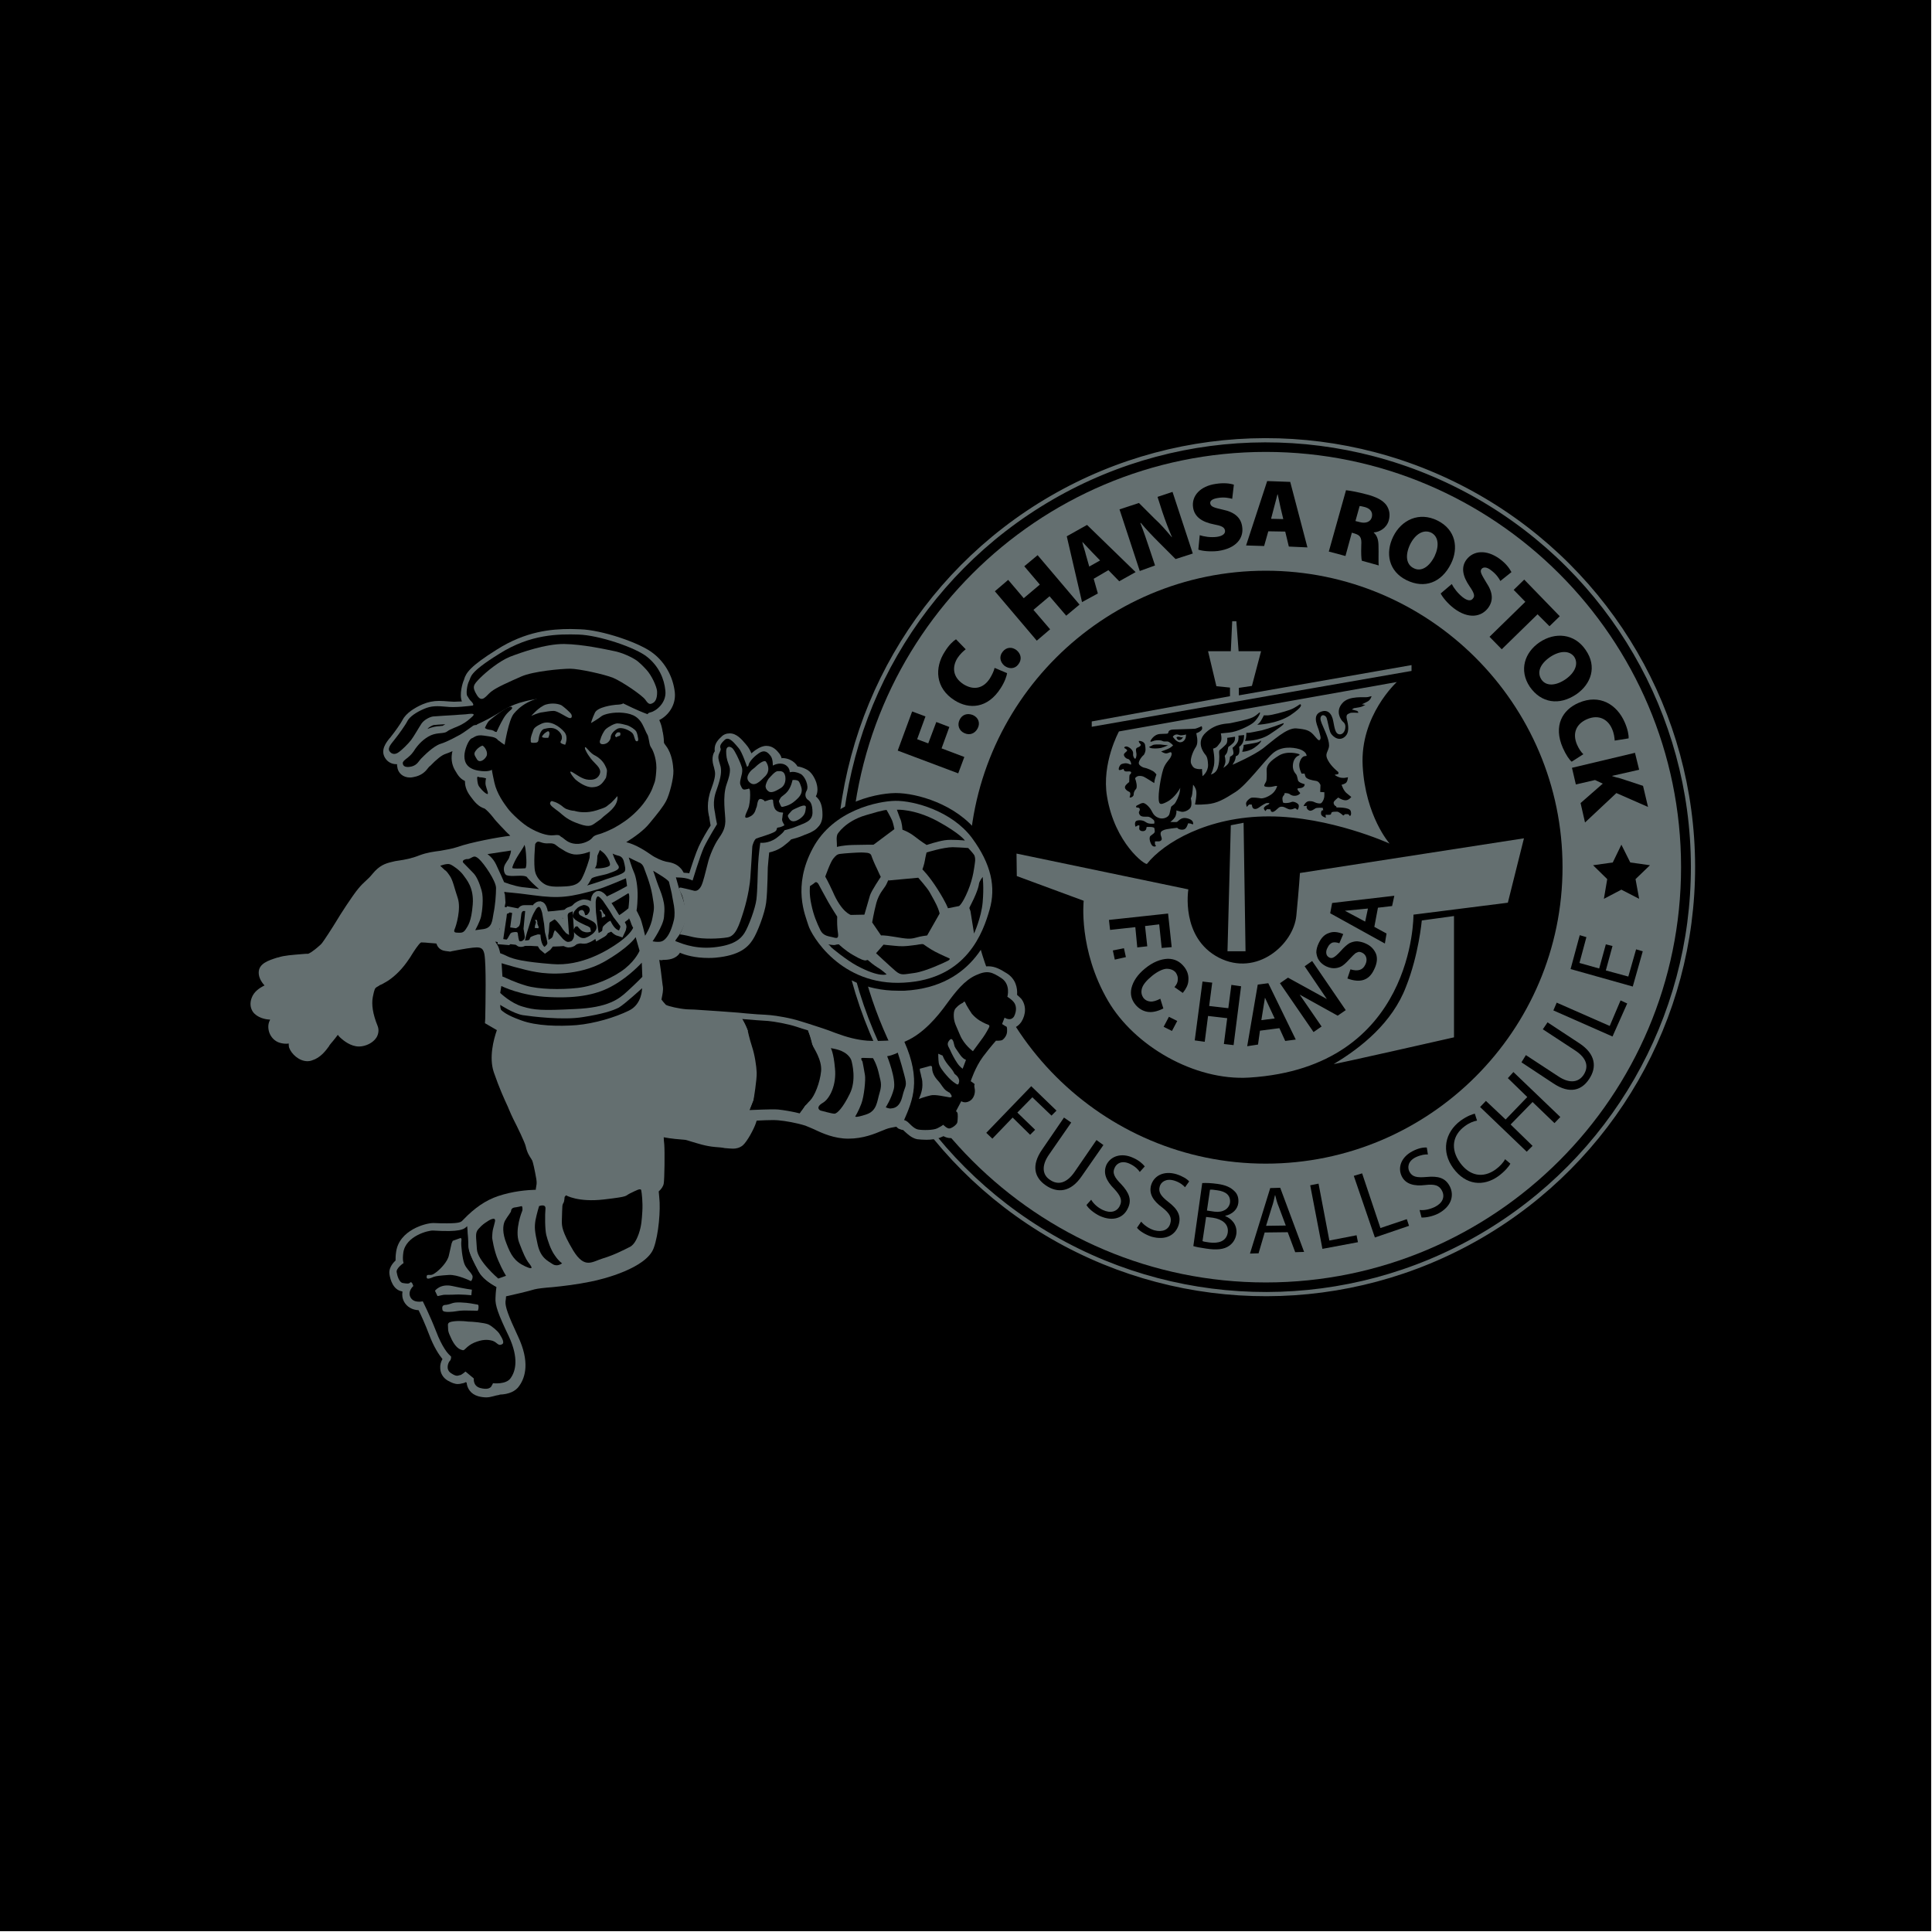 <?xml version="1.0" encoding="utf-8"?>
<!-- Generator: Adobe Illustrator 26.0.3, SVG Export Plug-In . SVG Version: 6.00 Build 0)  -->
<svg version="1.1" id="Ebene_1" xmlns="http://www.w3.org/2000/svg" xmlns:xlink="http://www.w3.org/1999/xlink" x="0px" y="0px"
	 viewBox="0 0 696 696" style="enable-background:new 0 0 696 696;" xml:space="preserve">
<style type="text/css">
	.st0{fill:#646F70;}
	.st1{fill:none;stroke:#646F70;stroke-width:1.519;}
	.st2{fill:#006EB7;}
	.st3{fill:none;stroke:#646F70;stroke-width:4.024;}
</style>
<rect width="695.7" height="695.7"/>
<g>
	<path class="st0" d="M456,462c-82.5,0-149.6-67.1-149.6-149.6S373.6,162.8,456,162.8s149.6,67.1,149.6,149.6S538.5,462,456,462"/>
	<polyline points="323.4,270.4 328.6,256.3 333.4,258.1 330.4,266.3 334.4,267.8 337.3,260.1 342,261.9 339.2,269.6 347.4,272.7 
		345.2,278.6 	"/>
	<path d="M347.4,264.1c-2-0.9-2.6-3-1.7-4.8c0.9-1.9,2.8-2.5,4.8-1.7c2,0.9,2.7,2.9,1.7,4.8C351.2,264.3,349.3,265,347.4,264.1"/>
	<path d="M362.8,242.5c-0.1,0.9-0.8,3.1-2.3,5.4c-4.7,7.4-11.4,7.7-16.6,4.4c-7-4.4-7.3-11.8-3.5-17.6c1.4-2.3,3-3.8,4-4.4l3.5,3.6
		c-0.9,0.7-2,1.7-3,3.2c-1.9,3.1-1.8,6.8,2.2,9.4c3.7,2.3,7.2,1.5,9.5-2.1c0.8-1.3,1.5-2.8,1.7-3.8"/>
	<path d="M361.8,239.8c-1.6-1.4-1.9-3.4-0.6-5c1.3-1.7,3.4-1.9,5.1-0.5c1.6,1.4,1.9,3.4,0.5,5.1C365.6,241,363.5,241.1,361.8,239.8"
		/>
	<polyline points="363.2,208.9 368.8,215.5 374.6,210.6 369,204 373.8,200 388.9,217.8 384.1,221.8 378.1,214.8 372.3,219.7 
		378.3,226.7 373.5,230.8 358.4,213 	"/>
	<path d="M394,208.5l1.5,5.3l-5.7,3.1l-5.5-23.7l7.3-4.1l17.5,17l-5.9,3.3l-3.9-4 M396.3,201.9l-3-3.1c-1-1-2.3-2.5-3.3-3.5h-0.1
		c0.3,1.4,1,3.2,1.3,4.6l1.2,4.2L396.3,201.9z"/>
	<path d="M410.6,205.7l-7.3-22.2l7-2.3l5.7,5.7c2,1.8,4.2,4.3,6.1,6.6h0.1c-1.2-2.8-2.4-5.9-3.5-9.2L417,179l5.4-1.8l7.3,22.2
		l-6.2,2l-6.2-6.2c-2-2-4.4-4.5-6.3-6.8h-0.2c1.2,3,2.3,6.3,3.5,9.9l1.8,5.4"/>
	<path d="M432.2,192.8c1.5,0.5,3.9,0.9,6.2,0.6c2.1-0.3,3.1-1.2,2.9-2.3c-0.2-1.2-1.3-1.7-4-2.2c-4.1-0.8-7-2.6-7.5-6.1
		c-0.6-4.1,2.5-7.7,8.3-8.5c2.7-0.4,4.8-0.2,6.4,0.3l-0.6,5.1c-1.1-0.3-2.9-0.7-5.2-0.3c-1.9,0.3-2.9,1-2.7,2
		c0.2,1.2,1.5,1.5,4.5,2.2c4.4,0.9,6.6,3,7,6.2c0.6,4-2.1,7.8-8.8,8.7c-2.8,0.3-5.6,0-7-0.5"/>
	<path d="M456.9,191.4l-1.5,5.3l-6.5-0.2l7.6-23.2l8.3,0.3l6.2,23.6l-6.7-0.3l-1.3-5.4 M462.3,187l-1-4.2c-0.3-1.3-0.7-3.3-1-4.7
		h-0.1c-0.4,1.4-0.8,3.3-1.2,4.6l-1.1,4.2L462.3,187z"/>
	<path d="M484.9,176.6c1.8,0.2,4.4,0.7,7.4,1.5c3.5,0.9,5.8,2.1,7.1,3.8c1.1,1.6,1.5,3.4,0.9,5.6c-0.8,2.8-3.4,4.2-5.4,4.3v0.1
		c1.3,1.1,1.7,2.8,1.7,4.8c0.1,2.5-0.1,6,0.1,7l-6.1-1.7c-0.2-0.8-0.3-2.6-0.2-5.6c0.2-2.9-0.5-3.6-2.4-4.2l-1-0.3l-2.3,8.4l-6-1.6
		 M488.3,187.7l1.6,0.4c2.2,0.6,3.9-0.2,4.3-1.8c0.4-1.7-0.4-3-2.4-3.6c-1.1-0.3-1.7-0.4-2-0.4L488.3,187.7z"/>
	<path d="M522.7,203.1c-3.4,6.8-9.5,9.1-16,5.9c-6.5-3.2-7.7-9.8-4.8-15.7c3-6.1,9.4-9,15.9-5.8
		C524.5,190.8,525.5,197.5,522.7,203.1 M508,196.1c-1.9,4-1.4,7.3,1.3,8.6c2.7,1.4,5.6-0.5,7.5-4.3c1.7-3.6,1.5-7.1-1.2-8.5
		C512.9,190.6,509.9,192.3,508,196.1"/>
	<path d="M523,210.4c0.7,1.4,2.1,3.3,4,4.8c1.7,1.3,3,1.4,3.7,0.3c0.7-0.8,0.3-2-1.3-4.3c-2.4-3.5-3.2-6.8-1.1-9.6
		c2.5-3.3,7.2-3.7,11.9-0.3c2.2,1.6,3.5,3.3,4.3,4.8l-4,3.2c-0.5-1-1.5-2.5-3.4-3.9c-1.5-1.2-2.8-1.2-3.4-0.4
		c-0.7,0.9,0.1,2.1,1.7,4.8c2.5,3.7,2.6,6.6,0.7,9.2c-2.4,3.2-7,4.2-12.4,0.1c-2.2-1.7-4-3.9-4.7-5.3"/>
	<polyline points="549.5,216.8 545.3,212.5 549.1,208.8 561.9,222 558.2,225.6 553.9,221.3 541,233.9 536.6,229.4 	"/>
	<path d="M567.9,250.1c-6.2,4.2-12.7,3.2-16.8-2.7c-4-6-1.8-12.4,3.5-16c5.6-3.8,12.6-3.2,16.6,2.7
		C575.5,240.2,573.1,246.5,567.9,250.1 M558.4,236.7c-3.6,2.5-4.8,5.5-3.1,8.1c1.7,2.5,5.2,2.3,8.7-0.1c3.3-2.3,4.8-5.5,3.1-8.1
		C565.4,234.3,562,234.3,558.4,236.7"/>
	<path d="M566.2,274.4c-0.8-0.6-2.1-2.5-3.2-5c-3.5-8-0.1-13.7,5.7-16.2c7.6-3.3,13.8,0.6,16.6,7c1.1,2.5,1.5,4.7,1.4,5.8l-5,0.8
		c-0.1-1.1-0.2-2.5-1-4.3c-1.4-3.2-4.6-5.3-9-3.4c-3.9,1.7-5.3,5.1-3.6,9.1c0.6,1.4,1.5,2.8,2.3,3.5"/>
	<path d="M589,271.2l1.5,6.1l-9.7,2.2v0.1c1,0.3,1.9,0.6,2.9,0.8l8.2,2.7l1.8,7.6l-11.4-5l-11.3,10.6l-1.6-7l8-7l-2.8-1.3l-6.9,1.6
		l-1.4-6"/>
	
		<ellipse transform="matrix(1 -2.007857e-03 2.007857e-03 1 -0.626 0.916)" class="st1" cx="456" cy="312.4" rx="153.9" ry="153.8"/>
	<polyline points="371.5,391.3 380.6,400.1 378.8,401.9 371.9,395.3 366.5,400.8 372.9,407 371.1,408.8 364.8,402.6 357.5,410.2 
		355.3,408.1 	"/>
	<path d="M385.9,404.4l-7.9,11.4c-3,4.2-2.4,7.5,0.2,9.2c2.8,2,6,1.4,8.9-2.8l7.9-11.5l2.5,1.8l-7.8,11.2c-4,5.9-8.8,6.2-13,3.3
		c-3.9-2.7-5.4-7-1.2-13l7.8-11.4"/>
	<path d="M393.1,432.2c0.8,1.4,2.3,2.8,4.2,3.7c2.8,1.3,5.1,0.6,6.1-1.5c1-2,0.3-3.6-2-6.1c-2.9-2.9-4.1-5.7-2.8-8.7
		c1.6-3.2,5.5-4.4,9.6-2.5c2.1,0.9,3.5,2.2,4.2,3.1l-1.8,2c-0.5-0.8-1.6-2-3.5-2.9c-2.9-1.4-4.8-0.2-5.5,1.3c-1,2-0.1,3.6,2.3,6
		c2.9,3.1,3.9,5.7,2.4,8.7c-1.5,3.3-5.2,5-10.2,2.7c-2-1-4-2.6-4.7-3.9"/>
	<path d="M411.1,440.1c1.1,1.3,2.8,2.5,4.7,3.1c3,0.8,5.2-0.2,5.8-2.5c0.6-2-0.2-3.6-2.9-5.7c-3.3-2.4-4.9-5-4-8.1
		c1.1-3.5,4.7-5.2,9.1-3.9c2.2,0.7,3.8,1.7,4.6,2.6l-1.5,2.1c-0.6-0.7-1.9-1.8-3.9-2.4c-3-0.9-4.8,0.6-5.2,2.1
		c-0.6,2,0.4,3.5,3.1,5.6c3.4,2.6,4.7,5,3.7,8.3c-1.1,3.5-4.5,5.7-9.8,4.2c-2.1-0.7-4.3-2-5.2-3.2"/>
	<path d="M433.1,426.2c1.3-0.1,3.4,0,5.5,0.3c3,0.4,4.8,1.3,6.1,2.6c1.1,1,1.6,2.5,1.4,4.3c-0.3,2.3-2.1,4-4.7,4.6v0.1
		c2.1,0.8,4.4,3,4,6.4c-0.3,2-1.3,3.4-2.6,4.3c-1.8,1.3-4.5,1.6-8.3,1c-2.1-0.3-3.7-0.6-4.6-0.9 M433.2,447.1
		c0.6,0.3,1.5,0.3,2.5,0.5c3.1,0.4,6.1-0.3,6.6-3.6c0.4-3.1-2.1-4.8-5.3-5.3l-2.5-0.3L433.2,447.1z M434.8,436.1l2.7,0.4
		c3.1,0.4,5.2-1,5.6-3.2c0.3-2.7-1.5-4.1-4.6-4.5c-1.3-0.2-2.1-0.3-2.6-0.2L434.8,436.1z"/>
	<path d="M455.6,444l-2.2,7.5l-3.1,0.1l7.3-23.6l3.6-0.1l8.6,23.1l-3.2,0.1l-2.7-7.2 M463.2,441.5l-2.5-6.7c-0.6-1.4-1-2.9-1.3-4.2
		h-0.1c-0.3,1.4-0.6,2.8-1.1,4.2l-2.1,6.8L463.2,441.5z"/>
	<polyline points="472,427 475,426.4 478.9,446.9 488.7,445 489.2,447.5 476.4,449.9 	"/>
	<polyline points="487.7,423.6 490.7,422.7 497.3,442.4 506.8,439.2 507.6,441.6 495.3,445.8 	"/>
	<path d="M511.4,435.9c1.6,0.2,3.6-0.2,5.5-1.1c2.8-1.4,3.7-3.6,2.6-5.8c-1-2-2.7-2.5-6-2.1c-4,0.5-7.1-0.3-8.5-3.1
		c-1.6-3.2-0.2-7,3.9-9.1c2.1-1.1,3.9-1.4,5.1-1.3l0.4,2.5c-0.8-0.1-2.5,0.1-4.4,1c-2.8,1.4-3,3.6-2.3,5.1c1,2,2.7,2.3,6.2,2
		c4.2-0.4,6.8,0.3,8.4,3.4c1.6,3.2,0.7,7.2-4.2,9.8c-2,1-4.5,1.5-6,1.4"/>
	<path d="M544.1,419.2c-0.5,1-2,2.8-4.3,4.5c-5.3,3.8-11.7,3.4-16.3-2.9c-4.3-5.9-3.1-12.8,2.7-17.1c2.4-1.7,4.2-2.3,5.1-2.5
		l0.8,2.5c-1.2,0.2-2.8,0.8-4.4,2c-4.4,3.2-5.3,8.2-1.7,13.2c3.4,4.7,8.2,5.7,12.8,2.4c1.5-1.1,2.8-2.5,3.4-3.7"/>
	<polyline points="535.3,396.6 542.4,403.3 550.2,395.2 543.2,388.4 545.2,386.2 562.1,402.4 560,404.6 552.1,397 544.2,405.1 
		552.1,412.8 550,414.9 533.2,398.8 	"/>
	<path d="M549.7,380.1l11.6,7.6c4.3,2.9,7.5,2.1,9.2-0.5c1.9-2.9,1.2-6-3.1-8.8l-11.6-7.6l1.7-2.5l11.4,7.5c6,3.9,6.4,8.7,3.6,12.9
		c-2.6,4-6.9,5.6-12.9,1.6l-11.5-7.6"/>
	<polyline points="559.6,364 560.8,361.2 579.9,369.6 583.8,360.4 586.2,361.5 580.9,373.4 	"/>
	<polyline points="580.9,340.8 578.5,349.6 586.6,351.8 589.4,342 591.8,342.7 588.2,355.4 565.8,349.1 569.1,336.9 571.5,337.6 
		569,346.9 576.1,348.9 578.5,340.2 	"/>
	<path d="M456,419.2c-58.9,0-106.9-47.9-106.9-106.8S397.1,205.6,456,205.6c58.9,0,106.9,47.9,106.9,106.8S514.9,419.2,456,419.2"/>
	<polyline points="584.1,304.3 587.3,310.7 594.4,311.7 589.2,316.7 590.5,323.8 584.1,320.5 577.8,323.8 579,316.7 573.9,311.7 
		581,310.7 	"/>
	<path class="st0" d="M480.5,383.3c-0.7,0.4,43.3-9.6,43.3-9.6v-43.7l-11.6,1.6c0,0-1.1,12.4-5.7,23.9
		C501.6,368.4,490.4,377.4,480.5,383.3 M492.8,327.3l-8.3,0.8l7.3,3.9L492.8,327.3z M455.7,359.4l-1.3,8.1l4.8-0.6L455.7,359.4z
		 M426.6,348.3c1.2,1.5,1.7,3.2,1.5,5.1c-0.1,1.4-0.8,2.8-2,4.3l-3-2.1c0.8-0.9,1.2-1.8,1.2-2.7c0.1-0.9-0.2-1.7-0.7-2.5
		c-0.8-1-2-1.4-3.4-1.4c-1.3,0.1-3.1,0.9-5.1,2.5c-2.1,1.7-3.3,3.2-3.7,4.5c-0.4,1.4-0.2,2.5,0.6,3.6c0.6,0.7,1.4,1.1,2.4,1.2
		c1,0.1,2.2-0.3,3.6-1l1.1,3.5c-2.2,1.1-4.1,1.5-5.8,1.2c-1.6-0.3-3-1.1-4.2-2.5c-1.5-1.8-2-3.8-1.5-6c0.6-2.5,2.2-4.9,4.9-7.1
		c2.8-2.3,5.6-3.4,8.2-3.5C423.2,345.4,425.1,346.4,426.6,348.3 M422.1,341.2l-3.6,0.3l-0.9-8.5l-5.1,0.6l0.8,7.3l-3.6,0.4L409,334
		l-9.1,1l-0.4-3.6l21.3-2.3L422.1,341.2z M400.9,342.4l4-0.8l0.7,3.2l-4,0.9L400.9,342.4z M419.2,369.9l1.9-3.6l3,1.5l-1.9,3.6
		L419.2,369.9z M430.4,374.8l2.8-21.2l3.5,0.4l-1.1,8.4l6.9,0.8l1.1-8.4l3.5,0.5l-2.7,21.2l-3.5-0.4l1.2-9.3l-6.9-0.8l-1.2,9.3
		L430.4,374.8z M449.3,376.9l3.8-22.2l3.8-0.5l9.9,20.3l-3.8,0.5l-2.1-4.6l-7,0.9l-0.7,5L449.3,376.9z M473.2,371.8l-12.1-17.6
		l2.9-2l14,7.7l-8-11.8l2.7-1.9l12.1,17.7l-2.9,2l-13.7-7.6l7.9,11.5L473.2,371.8z M485.4,352.5l1.1-3.3c2.6,0.8,4.4,0.3,5.3-1.6
		c0.5-0.9,0.6-1.9,0.4-2.6c-0.2-0.8-0.7-1.4-1.5-1.8c-0.4-0.2-0.8-0.3-1.2-0.3c-0.4,0.1-0.8,0.3-1.2,0.5c-0.4,0.3-1.2,1.1-2.4,2.4
		c-1.1,1.2-2,2-2.8,2.4c-0.8,0.4-1.7,0.6-2.6,0.6c-1,0-1.9-0.3-2.8-0.7c-1-0.5-1.9-1.2-2.5-2.1c-0.6-0.8-0.9-1.9-1-2.9
		c0-1,0.3-2.2,0.9-3.4c0.9-1.9,2.1-3.1,3.7-3.6c1.5-0.6,3.2-0.4,5.1,0.4l-1.4,3.3c-1.1-0.4-2-0.4-2.6-0.2c-0.6,0.3-1.2,0.8-1.6,1.7
		c-0.5,0.8-0.6,1.6-0.5,2.2c0.1,0.7,0.5,1.1,1,1.4c0.5,0.3,1.1,0.3,1.6,0c0.6-0.3,1.4-1,2.6-2.3c1.2-1.4,2.3-2.3,3.1-2.8
		c0.8-0.4,1.8-0.7,2.8-0.7c1,0.1,2.1,0.3,3.3,0.9c1.7,0.8,2.8,2,3.5,3.6c0.6,1.6,0.4,3.5-0.7,5.7C493.2,353.2,490,354.2,485.4,352.5
		 M498.9,339.9L479.2,329l0.7-3.7l22.4-2.6l-0.8,3.7l-5.1,0.6l-1.3,6.9l4.4,2.4L498.9,339.9z M428.1,320.4l-61.9-12.9l0.1,8.1
		l24.1,8.9c0,0-2,17.6,8.8,36.1c9.4,16.1,31,28.8,50.8,27.6c59.8-3.7,59.2-58.7,59.2-58.7l34-4.3L549,302l-80.7,12.5
		c0,0-0.3,5.1-1.3,15.4c-1,10.3-14.2,22.1-27.9,15.1C425.2,337.8,428.1,320.4,428.1,320.4 M443.4,297.3l-1.2,45.4h6.5l-0.7-46.3
		L443.4,297.3z M393.4,261.8l115.1-20.1v-2.1l-62.2,10.9v-2.7l4.7-0.7l3.3-12.5h-8.1l-0.8-10.8h-1.5l-0.5,10.8h-8.2l3,12.6l4.9,0.5
		v3.1l-49.8,9.1V261.8z"/>
	<path class="st0" d="M426.2,265.5c0,0-0.4,0.9-1,1c-0.4,0.2-0.9,0.1-1.1-0.3c-0.2-0.3-0.3-0.5-0.3-0.5s0.3-0.4,0.9-0.3
		c0.6,0.1,0.8,0.3,1.2,0.2C426.3,265.5,426.2,265.5,426.2,265.5 M427.2,265.4c0-0.5,0.1-0.8,0.1-0.8s-1.2,0.3-1.9,0.3
		c-0.6,0-1.1-0.4-1.6-0.3c-0.4,0-1,0.3-1.3,0.8c0,0,1.3,2.1,2.8,2C426.7,267.3,427.2,265.8,427.2,265.4 M489.7,254.8
		c-1.6,0.3-1.9,0.3-1.9,0.3s-0.4,0.2-0.8,0.5c0,0,1.3,0.3,1.9,0.5c0.5,0.3,0.4,0.7,0.4,0.7s-2.6-0.2-3,0.1c-0.4,0.3-1.6,0.2-1.1,2.2
		c0.5,2,1.2,5.1-1.1,6.6c-2.3,1.5-4.6-1-4.9-2c-0.4-1-1-4.3-1.3-5.1c-0.3-0.8-1.5-1.4-2-0.5c-0.5,0.8,0,2,0.8,3.8
		c0.8,1.9,2.5,5.4,2,7.4c-0.5,1.9-1.5,2.4-0.3,4.6c1.2,2.3,3.7,4.2,3.7,4.2s0.3,0.7-0.2,0.8c-0.6,0.2-1.2,0.1-1,0.3
		c0.2,0.2,1.3,0.9,2.4,1c1,0.1,1.3,0,1.8-0.1l0.5-0.1c0,0-0.1,1.6-0.8,2.1c-0.8,0.5-1.5,0.6-1.5,0.6s0.7,2.2,1.9,3.1
		c1.1,0.9,1.6,1.3,1.6,1.3s-0.9,1.3-2.2,1.2c-1.3-0.1-2.5-1-2.5-1s-1.4,1.1-1.6,1.6c-0.2,0.5,0.1,0.8,0.2,1.1
		c0.1,0.3,0.6,0.3,0.7,0.6l0.1,0.3c0,0,4.7-0.2,5.1,1.3c0.4,1.5-0.3,1.8-0.3,1.8s-0.4-0.7-0.8-0.7h-1c0,0-0.1,0.2-0.3,0.3l-0.3,0.2
		c0,0-1.5-1.4-2.2-1.4c-0.7,0-1.8,0-2,0.3c-0.2,0.3-0.1,0.8-0.6,0.8c-0.5,0.1-1.5,0-1.5,0s-0.1,0.4,0,0.8l0.1,0.3
		c0,0-1.7-0.4-1.8-1.4c-0.1-0.9,0.3-1.3,0.5-1.3h0.3l-0.2-0.9c0,0-2.1-0.1-2.6,0.2c-0.5,0.3-1.5,1.1-2.2,0.8c-0.8-0.3-1.1-1.1-1-1.4
		l0.2-0.3l-1.3,0.1c0,0,0.7-1.8,2.1-1.8c1.5,0,1.7,0.4,2.4,0.6c0.6,0.2,1.2,0.3,1.7,0.2c0.5-0.2,1.3-1.5,1.3-2.8v-1.2l-1.5-0.1
		l0.1-2.5c0,0-0.5-1.4-1.7-1.5c-1.3-0.2-3.3-0.6-3.7-1.5c-0.3-0.8-0.3-1.1-0.3-1.1h-1.1c0,0-1.1-2.1-0.8-3.7
		c0.4-1.7,1.2-2.5,1.9-2.6l0.7-0.1c0,0,0.1-1.5-2.5-2.4c-2.6-0.8-6.8-1.1-9.7,1.5c-2.9,2.5-9.3,11.3-13.4,13.9
		c-4.2,2.7-6.7,4.1-10.2,4.4c-3.4,0.3-4.4,0.1-4.4,0.1s0.8-3.6,0.4-5.1c-0.4-1.4-1.1-2-1.1-2s-0.2,3.4-0.5,4.2l-0.3,0.7
		c0,0,0.5,1.9,0,3.1c-0.5,1.2-2.6,2-3.5,1.7c-1-0.3-2.1-0.5-1.8-0.4c0.3,0.1,0,1.9-0.5,2.5c-0.4,0.7-1.6,1.6-1.6,1.6s2.1,0.1,2.4,0
		c0.3-0.1,1.4-1.7,3.2-1.4c1.8,0.3,2.5,1,2.6,1.7c0.2,0.7-0.2,0.6-0.6,0.4c-0.3-0.2-1.2-0.2-1.2-0.2s-0.5,2-1.5,2.2
		c-1.1,0.3-2.2-0.2-2.4-0.6c0,0-4,0.4-4.8,0.8c-0.7,0.3-1.2,0.5-1.2,1.4c0,0.8,0.7,1.7,0.3,2.2c-0.3,0.5-0.8,0.5-1.3,0.5h-1
		c0,0-0.2,1.2,0.2,1.4c0.4,0.3-0.3,0.7-1,0.3c-0.7-0.4-1.7-3-0.8-3.7c1-0.8,1.5-1,1.5-1.6c0-0.6-0.2-1.3-0.2-1.3s-0.5-0.3-1.5-0.3
		c-1,0-1.3-0.1-1.3,0.3c0,0.4-0.2,1.1-1.1,1.2c-0.8,0.1-1.5-0.3-1.5-0.9c0-0.8,0.2-1.2-0.1-1.2c-0.3,0-0.8,0.2-1.1,0.5
		c-0.2,0.3-0.7-1.7,0.2-2.1c0.9-0.4,2.4-0.2,3.1,0.3c0.8,0.5,1,0.6,1.7,0.7c0.8,0.1,1.6,0,1.6,0s0.3-0.9-0.3-1.4
		c-0.6-0.5-1.3-1.1-2.1-1.1c-0.9,0-2.4,0.2-2.9-0.8c-0.5-1,0-1,0.1-1.6c0.1-0.5-0.2-0.9-0.9-0.9c-0.7,0-0.5-0.6,0-0.8
		c0.6-0.3,0.8-0.4,0.8-0.4s1.1-0.7,1.8-0.3c0.7,0.3,1.8,1.3,2.5,2.6c0.7,1.4,1.3,2.2,2.8,2.7c1.5,0.5,3.4-0.3,3.7-1.5
		c0.3-1.4,0.6-2.6,0.6-2.6s0.5-0.4,1.1-0.9c0.6-0.5,1.8-3.1,2-4.5l0.2-1.4c0,0-1.8,3.5-4.7,5c-2.8,1.5-3.1,0.9-3.1-1.7
		c0-2.7,1.1-9,2-10.9c1-2,1.9-2.5,2.4-3.6c0.5-1,0.3-1.8-0.3-1.6c-0.7,0.2-1.1,0.6-2,0.3c-0.8-0.3-1.2-0.6-1.2-0.6s2.2-0.7,3.2-1.3
		c1-0.7,1.1-0.9,1.1-0.9s-1.3-1.4-2.1-1.4s-1.3,0.1-1.8-0.2c-0.6-0.3-1.9-0.3-2.8-0.1c-0.9,0.3-1.4,0.6-1.5,0.2c0,0,1.1-2.5,3.6-2.6
		l2.5-0.1l0.4-0.3c0,0-0.2-1.1,1.7-1.2c1.9-0.1,7.1-0.2,8-0.3c0.8-0.2,2.3-0.9,2.3-0.9s0.4,0.8,0,1.3c-0.4,0.6-1.6,1.2-1.9,1.2
		c-0.2,0,1,3.1-0.2,5c-1.2,1.8-2.2,4.7-1.7,6c0.6,1.3,1.1,1.7,2.2,1.9c1.2,0.2,1.7,0,1.7,0l0.2,2.6c0,0,2-1.4,2-4
		c-0.1-2.7-0.6-3.3-1.1-3.9c-0.5-0.6-3.4-4.4,0.3-7.8c3.8-3.5,7.6-3.1,8.9-3.4c1.3-0.3,6.2-1.2,8-2.1c1.8-0.9,2.4-2,2.6-1.7
		c0.2,0.3-1.1,2.7-2.6,3.8c-1.5,1.1-5.5,3.1-8.5,3.4l-3,0.3c0,0,0.6,2.3-0.2,3.3c-0.8,1-1.1,1.6-1.8,1.9l-0.8,0.3
		c0,0,0.8,3.6,0.3,6.2c-0.6,2.5-1.1,3.1-1.1,3.1s1.7-0.3,2.4-2.1c0.7-1.9,0.7-4.4,0.6-5.3c-0.1-0.9,0.1-1.3,0.1-1.3s1.8-1.5,2.4-2.2
		c0.6-0.7,0.4-2.3,0.4-2.3l2.8-0.4c0,0,0.2,1.4-0.6,2.2c-0.8,0.8-1.5,1.3-1.7,1.4c-0.3,0.1-0.2,1.7-0.8,2.5l-0.6,0.8
		c0,0,0.4,1.6,0.2,2.5c-0.2,0.9-0.7,1.8-0.7,1.8s1.9-1.1,2.1-2.3c0.3-1.1,0.3-1.7,0.3-1.7s1-0.4,1.2-1c0.2-0.6-0.3-2.2-0.3-2.2
		s1.8-1.3,2.1-2.8c0.2-1.5,0-1.6,0-1.6l2.1-0.2c0,0,0,2-0.7,3.1c-0.7,1-1.1,1.1-1.1,1.1s0.3,1.7-0.1,2.5c-0.3,0.8-1.1,0.9-1.1,0.9
		s-0.1,1.2-0.5,1.9c-0.4,0.7-0.7,1.2-0.7,1.2s7.6-3.3,11-5.9c3.4-2.6,8.5-7.5,12-7.2c3.4,0.3,4.7,0.7,6.1,2.2
		c1.3,1.4,1.9,2.5,2.4,1.9c0.5-0.6,0.1-1.5-0.3-3.1c-0.3-1.4-2.6-5.3,0.2-6.8c2.8-1.4,4.4,0.4,4.9,3.2c0.5,2.7,0.8,4.4,2,4.7
		c1.2,0.3,2.1-0.8,2.3-2c0.2-1,0-1.9-0.8-2.5c-0.8-0.7-2.8-3.7-0.3-6.6c2.4-3,8.3-2,9.3-2.3c1.1-0.3,1.3-0.3,1.3-0.3s-0.3,1.4-1.6,2
		c-1.3,0.7-1.9,0.9-1.9,0.9s1.3,0.3,1.7,0.2l0.3-0.2C492.3,253.4,491.4,254.5,489.7,254.8 M453.1,267.4c1.2-0.4,1.2-0.9,1.2-0.4
		c-0.1,0.6-2,2.3-3.5,3c-1.5,0.7-2.7,0.8-3,0.8h-0.3c0,0,0.6-1.6,0.5-2.4C447.9,268.3,451.9,267.8,453.1,267.4 M448.5,266.9l0.2-0.5
		c0.3-0.5,0.3-2.4,0.3-2.4h0.7c0.7,0,2.8-0.5,4.9-0.9c2.1-0.5,7.8-2.6,7.8-2.6c0.4,0.4-1.2,1.5-5.1,4.1
		C453.4,267.1,448.5,266.9,448.5,266.9 M464.8,257.7c-5,3.2-11.9,3.4-11.9,3.4s0.2-0.1,0.8-0.7c0.6-0.6,1.6-2.7,1.6-2.7h1.5
		c1.5-0.1,5.7-1.2,7.9-2c2.2-0.8,3.4-2,3.7-2C468.7,253.8,469.7,254.4,464.8,257.7 M415.3,269.6c-0.7,0-1.1-0.3-1.3-0.4
		c-0.3-0.1,0.7-0.4,1.3-0.8c0.6-0.3,2.2-0.2,2.8-0.2c0.6,0.1,2.5,0.3,2.7,0.3c0,0-1.6,0.7-2.1,0.8
		C418.1,269.6,416.1,269.7,415.3,269.6 M410.3,275.2c0.2,0.6,1.3,1.3,2.1,1.4c0.7,0.1,2.9,1,3.5,1.6c0.6,0.6,0.7,0.8,0.7,0.8
		s-0.7,1.9-0.7,2.5l-0.1,0.6c0,0-3.1-2-3.8-2.3c-0.6-0.3-1.8-0.4-2.3-0.1c-0.5,0.3-0.9,0.5-0.7,1c0.2,0.4,0.9,2.9,0.2,3.6
		c-0.7,0.7-0.8,1.5-0.8,2c0,0.4-0.5,0.9-1.1,1c-0.7,0.1-0.1-0.6-0.1-1.1c0-0.5-0.1-0.8-0.3-0.9c-0.2-0.1-2.6-1.1-1.2-2.6
		c1.4-1.5,1-0.5,1.1-1.2c0.1-0.7-0.1-2.4,0.3-2.5c0.3-0.2,0.6-0.8,0.2-1c-0.4-0.3-2.1,0.2-2.3-0.4l-0.3-0.6c0,0-1,0.5-1.5,0.4
		c-0.5-0.1,0.1-2,1-2.2c1-0.3,1.5-0.3,2.2-0.1c0.7,0.2,1.1,0.6,1.1,0.1c0-0.5-0.5-1.7-1.2-1.8c-0.8-0.1-1.9-1.4-1.2-2
		c0.6-0.7,1.1-0.8,0.9-1.2c-0.3-0.4-0.6-0.5-0.9-0.7c-0.3-0.2,0.2-0.8,1.1-0.5c0.9,0.3,2.1,1.4,2,2.4c-0.1,0.9,0.2,1.5,0.6,1.9
		c0.4,0.3,0.7-1.1,0.6-1.8c-0.1-0.8-0.5-1.9,0.4-2.2c0.9-0.3,1.3-0.8,1.1-1.2c-0.3-0.3-0.8-0.8-0.6-1.2c0,0,1.9,0,2.2,1.4
		c0.2,1.4,0.4,2.2-0.4,3.6C410.8,273,410,274.7,410.3,275.2 M448.9,289.6c-0.1-0.8,0.9-1.7,1.6-2.1c0.7-0.4,3.1,0,3.7,0.1
		c0.6,0.1,2.3-0.3,3.9-1.5c1.5-1.1,2-2.9,2-2.9s-0.3-0.2-1.3,0.1c-1,0.3-2.9,0.3-3.3-0.1c-0.3-0.4,0.6-1.4,0.7-1.9
		c0.1-0.5,0.2-2,0.1-3.8c-0.1-1.8,1.3-3.4,4.4-5.3c3.1-1.9,7.1-0.6,7.1-0.6c0.7,0.3,0.3,0.5,0,0.6c-0.3,0.1-1.7,0.8-2,3
		c-0.3,2,0.6,3.1,1,3.6c0.5,0.5,0.5,1.3,0.8,2.3c0.2,0.9,2.4,1.4,2.4,1.4s0.1,0.8-0.8,1.2c-0.8,0.4-1.7,0.1-1.8,0.5
		c-0.1,0.4,1,1.5,1,1.5s-0.2,0.6-1.3,0.9c-1.2,0.3-2.2-0.2-2.6-0.6c-0.5-0.3-1.7-0.3-1.7-0.3l-0.1,0.4c-0.1,0.5-0.3,0.3-0.6,1
		c-0.3,0.6,0.1,2,0.1,2s0.3,0.2,0.9,0.2c0.6,0,1.5-0.1,2.2-0.4c0.7-0.3,2.2,0.4,2.5,1c0.3,0.6-0.2,2-0.5,1.8
		c-0.3-0.2-0.3-0.5-0.8-0.5c-0.4,0-0.7,0.4-1.6,0.4c-0.8,0-1.5-0.5-2.2-0.8c-0.7-0.3-1.6-0.3-2.2,0.3c-0.6,0.5-1.4,1.4-2.1,1.4
		c-0.7,0-0.7-0.9-0.7-0.9s-0.6-0.1-1.1-0.1c-0.4,0-0.7,0.7-0.7,0.7s-0.4-0.3-0.6-0.9c-0.1-0.6,1.1-1.3,1.5-1.4
		c0.4-0.2,0.5-0.6,0.5-0.6h-0.9c-0.5,0-1.9,0.9-2.7,1.5c-0.8,0.6-1.5,0.8-2.1,0.5c-0.6-0.3-0.6-1.4-0.6-1.4s-0.3-0.1-0.8-0.1
		c-0.4,0-1,0.9-1,0.9S449,290.4,448.9,289.6 M490.9,275.9c-1-18.1,12.3-30.2,12.3-30.2l-100.1,17.8c0,0-6.3,11.5-4.3,23.4
		c2.8,16.9,13.8,24.9,14.4,24.3c6-7.6,21.9-17.1,43.9-17.1c22,0,43.5,9.8,43.5,9.8S491.9,294.1,490.9,275.9"/>
	<g>
		<path class="st0" d="M175.2,503.4c-0.8,0-1.8-0.1-2.9-0.4c-2.8-0.8-4-2.9-4.2-4.9l-0.3-0.2c-0.6,0.4-1.1,0.4-1.5,0.5
			c-0.3,0.1-0.8,0.2-1.4,0.2c-1.1,0-2.3-0.5-3.7-1.3c-1.6-1-2.5-2.5-2.6-4.3c-0.1-1.2,0.2-2.4,0.8-3.4c-1.3-1.6-3.1-4.3-4.8-8.8
			c-1.4-3.7-2.9-7-3.8-8.8c-2.3-0.1-4.2-1.2-5.2-3c-0.7-1.3-0.8-2.5-0.6-3.7c-0.1,0-0.1,0-0.2-0.1c-3.1-0.5-4.2-4.1-4.5-6.2
			c-0.3-1.9,0.9-3.7,2.2-4.9c0-0.8,0-1.8,0.2-3.1c1.1-7.9,10.7-10.4,13.3-10.4c0.1,0,0.2,0,0.3,0c1.8,0.1,3.4,0.1,4.8,0.1
			c4.5,0,5-0.5,5.5-1c0.1-0.1,0.2-0.2,0.3-0.3c4.1-4.3,8.1-7,12.5-8.5c5.4-1.8,10.4-2.2,13.7-2.3l-0.1-0.1l0.3-1.9
			c0,0,0.1-0.7-0.1-1.9c-0.6-3.4-1.2-6.1-1.5-6.7c-0.1-0.1-0.2-0.3-0.3-0.5c-0.6-0.9-1.5-2.2-2-4.5c-0.3-1.4-3-7-4.5-9.9
			c-0.6-1.3-1.1-2.3-1.4-3.1c-0.2-0.4-0.3-0.7-0.5-1.2c-1.3-2.8-3.1-6.7-5.1-12.5c-1.8-5.3-0.1-11.8,1.1-15.2l-4.3-2.5l0.1-1.6
			c0.1-5.2,0.4-19.5-0.3-23.3c-0.4-1.8-1-2.4-2.8-2.4c-0.5,0-1,0.1-1.4,0.1c-2.2,0.2-7.7,1.3-7.7,1.3l-0.3,0.1h-0.3
			c-0.3-0.1-1.4-0.1-2.4-0.4c-1.5-0.5-2.1-1.6-2.4-2.5c-0.7-0.1-1.5-0.1-2.5-0.2s-2-0.2-3-0.2c-0.9,0.5-2.7,3.4-3.4,4.5
			c-0.3,0.5-0.6,1-0.9,1.4c-2.3,3.5-4.9,6.1-7.6,7.9c-1.8,1.1-2.4,1.4-3,1.6c0,0.1-0.2,0.1-0.4,0.3c-0.2,0.1-0.5,0.3-0.7,0.4
			c-0.6,0.4-0.8,0.6-1.4,3.6c-0.5,2.7,0,6.1,1.7,10.3c0.6,1.4,0.4,3-0.4,4.3c-1.3,2-3.9,3.1-6,3.2c-0.1,0-0.2,0-0.3,0
			c-3,0-5.6-2.2-6.5-3l-0.1-0.1c-0.1-0.1-0.4-0.3-1-1.1c-0.6,0.8-1.2,1.6-1.8,2.3c-0.4,0.5-0.9,1-1.3,1.6l0,0.1
			c-1.3,1.8-3.2,4.3-6.2,5.2c-0.5,0.2-1.1,0.3-1.6,0.3c-3.2,0-5.9-2.8-6.6-4.8c-0.1-0.2-0.2-0.7-0.2-1.6c-0.3,0.1-0.6,0.1-0.9,0.1
			c-0.7,0-1.6-0.1-2.5-0.4c-1.5-0.5-2.8-1.7-3.5-3.4c-0.5-1.3-0.7-3.1,0.1-4.6c0-0.1,0.1-0.1,0.1-0.3h0c-1.5,0-4.6-0.6-6.2-2.8
			c-1-1.5-1.1-3.3-0.4-5.1c0.8-2.1,2.6-3.4,4.6-4.4c-1.2-1.3-2.1-2.9-2.1-4.6c0-3.3,3.5-4.4,6.6-5.4l0.5-0.1c2-0.7,5.1-0.9,8.7-1.2
			c0.8-0.1,1.5-0.1,2-0.1c0.3-0.1,1.4-0.5,4.4-3.2c0.1-0.1,0.3-0.3,0.4-0.4c0.8-0.9,4.2-6.2,5.4-8.2c1.1-1.9,5.8-9.2,7.9-11.7
			c1-1.2,1.9-2.1,2.7-2.8c0.8-0.7,1.6-1.5,2.4-2.5c2.4-2.9,4.4-3.7,7-4.3c0.8-0.2,1.6-0.4,2.6-0.5c2-0.3,4.4-0.7,7.4-1.9
			c2.7-1,5.1-1.3,7.4-1.6c2.2-0.4,4.2-0.7,6.3-1.4c4.4-1.6,14.9-3.6,18.9-4c-0.2-0.3-0.6-0.7-0.9-0.9c-0.2-0.2-0.5-0.5-0.7-0.7
			c-0.1-0.2-3.3-3.3-4.6-5.1c-1-1.3-2.5-2.8-3-3.1c-2.2-0.7-3.5-2.2-5.1-4.4c-1.9-2.5-2-4.5-2-5.5c-0.1-0.1-0.1-0.1-0.1-0.1
			c-1.4-0.7-2.2-1.5-3.6-4c-1.1-2-1.4-4.3-0.8-6.7c-0.8,0.4-1.7,0.7-2.5,1c-1.3,0.4-3.2,1.9-5.6,4.4l-0.2,0.1
			c-0.1,0.1-0.3,0.4-0.5,0.6c-0.7,0.9-1.8,2.3-4.2,3c-0.8,0.2-1.6,0.4-2.3,0.4c-2.5,0-4.4-1.6-4.6-4c-0.1-0.3-0.1-0.6,0-0.8
			c-0.1,0-0.2,0-0.3,0c-1.7,0-3.2-0.8-4.1-2.3c-1.7-2.8,0.4-5.5,1.7-7.1c0.2-0.1,0.3-0.4,0.5-0.6c1.3-1.6,3.5-4.7,4.1-5.9
			c1.3-2.6,4.7-4.6,7.3-5.7c1.9-0.8,3.8-1.2,5.9-1.2c1.1,0,2.2,0.1,3.6,0.2c0.5,0,1.1,0.1,1.8,0.1c0.6,0,1.6-0.1,2.8-0.1
			c-1-2.5,0.2-6.7,0.8-7.9c0,0,0-0.1,0-0.1c0.7-2.3,2.2-4.7,11.8-10.7c10.4-6.6,19.6-7.4,26.5-7.4c1.3,0,2.5,0.1,3.5,0.1
			c7.7,0.2,21.8,4.9,26.5,8.8c4.3,3.4,7,8.5,7.6,13.9c0.5,4.7-2.5,8.5-5.6,10c0.7,1.6,0.8,2.1,1.1,3.5c0,0.3,0.1,0.6,0.2,1
			c0.3,1.6,0.4,3,0.4,3.7c0.1,0.2,0.3,0.6,0.8,1.2c2.1,2.8,2.5,6.8,2.6,8.8c0.1,3-1.5,8.8-2.6,10.9c-1.1,2.1-3.1,4.6-6.1,8.2
			c-1.9,2.4-5.4,4.9-8.3,6.7c3.7,0.9,7.3,3.4,8.9,4.5c1.5,1.1,4,2.2,5.4,2.5c1.9,0.3,3.8,0.7,5.4,2.5c0.4,0.4,0.7,1,1,1.5
			c0.4,0,0.9,0.1,1.4,0.1c0.2,0,0.4,0.1,0.6,0.1c0.9-2.9,2.4-7.4,3.4-9.6c1.1-2.4,3.2-6,4.3-7.6c-0.2-1-0.4-2.3-0.5-3.1
			c0-0.1,0-0.1-0.1-0.3c-0.3-1.5-1-4.9,0.8-9.7c1.6-4.3,1.5-5.6,1.3-6.6c-0.1-0.4-0.2-0.8-0.3-1.3c-0.3-1-0.6-2.1-0.5-3.4
			c0.1-1,0.4-1.8,0.7-2.2c0-0.1,0.1-0.1,0.1-0.1c-0.3-2.1,0.6-3.7,2.3-5.2c0.8-0.9,1.9-1.3,3.1-1.3c2.5,0,4.3,2.2,5.6,3.7
			c0.2,0.2,0.3,0.4,0.5,0.6c0.6,0.7,1.2,1.7,1.7,2.9c0.5-0.4,1.1-1,1.8-1.4c1.2-0.8,2.4-1.3,3.6-1.3c2.4,0,3.8,1.7,4.6,2.7
			c0.4,0.5,0.7,1.1,0.9,1.8c0.1-0.1,0.2-0.1,0.3-0.1c0.9,0,1.8,0.2,2.7,0.6c1.3,0.6,2.2,1.5,2.7,2.4c0.8,0.1,1.9,0.4,3.1,1
			c1.9,0.9,3.1,3.1,3.7,4.9c0.4,1.3,0.7,3.3-0.2,4.9c1.7,1.4,2.4,3.4,2.4,6.7c0,4.7-3.7,6.1-6,7c-0.3,0.1-0.6,0.2-1,0.4
			c-1.6,0.7-3.2,1.1-4.3,1.4c-0.6,0.7-1.6,1.5-2.9,2.5c-1.8,1.3-3.6,1.9-5,2.2c-0.2,1.5-0.3,3.4-0.5,5.4c0,1.3-0.1,2.8-0.1,4.3
			c-0.1,2.9-0.2,6.1-0.5,8.4c-0.5,3.8-3.1,10.7-4.8,13.3c-1.8,2.8-4.8,5.7-13.4,6.5c-0.9,0.1-1.8,0.1-2.6,0.1c-4.7,0-8.3-1-10.3-1.9
			c0,0.1,0,0.1,0,0.1c-1.5,2.3-4.2,2.5-6.1,2.5c-0.2,0.1-0.3,0.1-0.5,0.1c-0.2,0-0.5,0-0.8-0.1c0.3,1.9,0.7,4.6,1.1,8.2
			c0.1,0.6,0.1,1.1,0.2,1.4c0.2,1.5-0.2,3-0.4,4.1c0,0.2-0.1,0.4-0.1,0.6c0.3,0.4,1,1.3,1.6,1.9c0.9,0.5,4.7,1.4,7.5,1.6
			c0.6,0,1.6,0.1,2.8,0.1c5,0.3,13.2,0.9,15.7,1.1c1.6,0.2,4.5,0.4,6.9,0.6c2,0.1,3.7,0.2,4.7,0.3c2.2,0.2,7.2,1,10.9,2.2
			c0.9,0.3,1.9,0.6,2.9,0.9c3.1,1,6.6,2.1,9.6,3.3c4.3,1.6,7.8,2.5,11.5,2.8c1.5,0.1,2.6,0.1,3.6,0.1c1.1,0,2-0.1,3.2-0.1
			c0.5,0,1-0.1,1.7-0.1c0.5-0.1,0.9-0.1,1.2-0.1c0.6-0.4,1.6-0.9,3.6-1.7c4.3-1.9,8.8-6,13.4-12.3c3.6-4.9,7-9.2,11.8-11.3
			c2-0.9,3.6-1.3,5.1-1.3c2.5,0,4.4,1.1,6.8,2.6c3.1,2,3.8,5.2,3.6,7.7c0.5,0.4,1,0.9,1.5,1.4c1.8,2.3,1.8,5.6,0,8.4
			c-0.6,0.8-1.3,1.5-2.2,1.9c0.1,0.6,0.1,1.2,0.1,1.9c0,2.5-1.5,4.9-3.5,5.8c-0.5,0.3-1.2,0.4-2,0.4c-0.8,1-2.1,2.5-3.7,4.8
			c-1.4,1.9-2.6,4.4-3.3,6.1c0.9,1,0.9,2,0.7,2.8c0.8,3.1-0.6,6.4-3.3,7.9c-0.9,0.4-1.8,0.7-2.7,0.7l-0.1,0.2c0.3,1,0.3,2.4,0.1,4.5
			c-0.3,2.5-3.3,4.3-4.8,4.7c-0.2,0.1-0.5,0.1-0.8,0.1c-0.9,0-1.8-0.3-2.5-0.7c-0.2,0.1-0.4,0.2-0.7,0.3c-1.6,0.8-3.9,1-5.5,1
			c-1.2,0-2.4-0.1-3.3-0.2c-2-0.4-3.5-1.9-4.5-2.8c-0.2-0.1-0.4-0.4-0.5-0.5c-0.3,0-1-0.2-1.7-0.5c-0.2-0.1-0.5-0.4-0.8-0.7
			c-1,0.2-2.6,0.4-3.8,0.9c-0.3,0.1-0.9,0.4-1.5,0.6c-2.4,1-6.6,2.8-12,2.8c-5,0-9.3-1.9-12.4-3.4c-1.2-0.5-2.3-1-3.1-1.3
			c-3.2-1-7.2-1.7-9.6-1.9c-0.2,0-0.8-0.1-1.8-0.1c-1.9,0-4.4,0.1-6.1,0.2c-0.1,0.2-0.2,0.6-0.3,0.9c-0.7,2.1-3.1,6.6-4.7,8
			c-1.2,1-2.6,1.2-3.5,1.2c-0.8,0-1.7-0.1-3-0.2c-0.9-0.2-2.1-0.3-3.5-0.4c-3.5-0.3-6.3-1.3-8.4-1.9c-1-0.3-2.1-0.7-2.6-0.7
			c-1.5-0.1-5-0.4-7.5-0.9c0,0.7,0.1,1.6,0.2,2.6c0.2,2.6,0.1,12.5-0.2,14.1c-0.2,1.1-1,2.1-1.8,2.8l0.2,2.2
			c0.5,4.3-0.2,13.3-2,18.2c-2.6,7.2-18,11.2-22.7,12.1c-4.8,1-9.8,1.6-13.8,2c-2.8,0.2-5.4,0.5-6.5,0.8c-2.3,0.7-7.4,1.9-10.2,2.5
			c0,0.5-0.1,1.2-0.2,1.9c-0.1,1.9,0.9,4.8,4.5,12.5c4.3,9.1,2.7,14.7,0.5,17.8c-1.3,2-3.8,3.1-7.1,3.2c0,0-0.1,0.1-0.1,0.1
			C178.3,502.7,176.9,503.4,175.2,503.4 M160.4,260.9c-1.8,0.1-3.6,0.2-4.2,0.3c-0.4,0.1-1.7,0.7-2.1,1.3c-0.1,0-0.1,0.1-0.1,0.1
			c0,0,0,0,0,0c1.7-0.7,3.3-1,4.4-1c0.3-0.1,0.8-0.1,1-0.1C159.8,261.3,160.1,261.1,160.4,260.9"/>
		<path class="st0" d="M247.3,329.6c0-3.4-2.6-9.6-2.6-9.6l-0.9-3.7c0,0,0.1-0.1,0.1-0.1c-0.1-0.4-0.4-1.4-1.2-2.2
			c-0.9-1-1.7-1.2-3.8-1.6c-2-0.3-4.9-1.7-6.6-3c-1.6-1.2-5.5-3.7-8.7-4.2c-3.2-0.4-6.4-1-6.4-1c-1.3,0.9-1.2,2.1-1.2,2.1
			s-1.1,4.8-1.8,6.6c-0.7,2.1-1.5,4.2-1.5,4.2s1,0.2-0.1,1.2c-1.1,0.9-6,3-10.2,3.5c-6.2,0.7-9.3-2.1-10.6-3.1
			c-1.3-1.1-2.3-1.6-2.2-2.2c0.1-0.6,0.1-8.5,0.1-9c0-0.6-1-5.8-1.5-6.1c-0.2-0.1-1.3-1-2.4-2.1c0.3,0.6,0.5,1.2,0.5,1.9
			c-0.2,1.8-0.3,2.2-1.7,2.2s-14.4,2.2-19.2,4c-4.8,1.8-9,1.3-13.7,3.1c-0.3,0.1-0.7,0.2-1.1,0.4c2.8,1.3,5.3,2.6,6.4,3.7
			c3.1,3.1,3.9,6.6,4.6,9.6c0.5,1.8,0,5.4-0.1,6.6c-0.1,0.9,0,3-2.7,6.5c0.1,0.1,0.1,0.3,0.2,0.5c0.2,0.7,0.2,1.4,0.9,1.6
			c0.6,0.2,1.6,0.3,1.6,0.3s5.7-1.1,8-1.3c2.3-0.2,6.3-0.4,7.3,4.5c1,5,0.4,24,0.4,24l4.9,2.8c0,0,0.1,0,0.1,0s11.9,5.7,29.3,2
			c17.4-3.7,18.5-5.1,23.4-11.8c-0.1-0.9,0.8-3.1,0.6-4.8c-0.2-1.6-1-9.1-1.6-11c-0.7-1.9,0.3-2.5,0.3-2.5s1.9,0.9,4,0.8
			c2.1-0.1,3.2-0.4,3.9-1.3c0.6-0.9,0.8-1.8,1.5-1.8l-0.1-0.3l1.4-2C244.8,336.8,247.3,333,247.3,329.6"/>
		<path class="st0" d="M189.6,307.4c0,0.5,0,8.4-0.1,9c-0.1,0.6,0.9,1.1,2.2,2.2c1.3,1,4.4,3.8,10.6,3.1c4.2-0.5,9-2.6,10.2-3.5
			c1.2-1,0.1-1.2,0.1-1.2s0.8-2.1,1.5-4.2c0.6-1.8,1.8-6.6,1.8-6.6s-0.1-1.2,1.2-2.1c0,0,0-1.1,2.7-1.9c0.9-0.3,8.4-4.6,11.3-8.1
			c2.9-3.6,4.8-5.9,5.8-7.8c1-1.9,2.5-7.1,2.3-9.4c-0.1-2.3-0.6-5.3-2.1-7.3c-1.4-1.9-1.3-2.4-1.3-2.4s0.1-1.3-0.3-3.6
			c-0.4-2.2-0.3-2.2-1.2-4c-0.5-1.2-1.1-1.9-1-2.2c-4.1-1.5-7.9-3.5-9-4c-1.8-0.9-4.6-1.2-17.2-2c-12.7-0.7-19.9,1.6-23.1,3.1
			c-3.2,1.6-6,3.7-11.7,6.8c-0.1,0.1-0.3,0.1-0.4,0.3c0.2,0.1,0.4,0.2,0.2,0.7c-0.6,1.3-1.2,2-1.2,2s-3.9,1.9-4.7,3.4
			c-0.8,1.5-2.2,4.7-0.5,7.6c1.6,2.8,1.9,2.5,2.6,3c0.8,0.4,1.5,1.2,1.5,1.9c0,0.8-0.2,2.2,1.4,4.3c1.6,2.2,2.4,3,3.8,3.4
			c1.3,0.4,3.4,2.9,4.3,4.1c0.9,1.2,3.1,3.5,4.3,4.8c0.7,0.7,1.6,1.4,2.2,2.2c1.1,1,2.2,2,2.4,2.1
			C188.6,301.6,189.6,306.8,189.6,307.4"/>
		<path d="M293.6,387.1c1.4-3.2-0.6-9.8-0.8-10.4c-0.1-0.3-0.4-2.5-1.7-5.5c-1.5-0.4-2.9-0.9-4.1-1.3c-3.4-1.1-8.1-1.9-10.3-2.1
			c-1.8-0.1-6.1-0.4-9.3-0.7c0.6,1.1,1.4,2.5,2,4.2c1.6,4.3,4.5,15.3,3.6,18.7c-0.9,3.4-1.5,6-1.5,6l-1.5,3.8v0.1
			c0.9,0,7.9-0.4,10.3-0.2c2,0.2,5,0.7,7.8,1.4c1.7-2.2,3.3-4.7,3.9-6.2C293,392.4,292.2,390.4,293.6,387.1"/>
		<path d="M172.4,458c-3.7-6.9-3.7-8-3.7-10.5c0-1-0.2-3.4-0.4-5.8c-1.1,1.2-2.6,2.2-12.3,1.6c-1.6-0.1-9.8,1.9-10.7,7.9
			c-0.4,2.9,0.1,3.8,0.1,3.8s-2.8,1.9-2.5,3.3c0.2,1.3,0.9,3.7,2.2,3.9c1.3,0.2,2.2,0.4,2.7-0.2c0.6-0.5,1.1,1.3,1.1,1.3
			s-2.2,1.9-1,4.1c1.2,2.2,4.4,1.4,4.4,1.4s2.5,4.9,4.8,10.8c2.2,5.8,4.3,8.1,4.9,8.6l0.5,0.5c0,0,0.1,1-0.4,1.5
			c-0.5,0.4-1.8,3.1,0.4,4.5c2.2,1.5,2.6,0.7,3.2,0.7c0.5,0,2-1.3,2-1.3l3,2.5c0,0-0.4,2.6,2.2,3.4c2.6,0.7,3.5,0.1,4-0.4
			c0.4-0.6,0.7-1.3,0.7-1.3s4.8,0.6,6.4-1.9c1.7-2.4,3-7-0.7-15c-3.8-7.9-5-11.2-4.8-13.9c0.1-2.4,0.3-3.7,0.4-4
			C176.2,462.2,173.6,460.3,172.4,458"/>
		<path class="st0" d="M230.5,428.2c-1.3,1.3-3.1,2.3-3.1,2.3l-7.8,2.6l-12.3,0.3l-3.3-2.9c0,0-2.6-0.7-5.3-1.8
			c0.2,0.2,0.4,0.2,0.5,0.3c0.7,0.4-0.4,2.5-0.4,2.5s-0.2,0-0.6-0.1c0.2,0.1,0.4,0.1,0.4,0.1s4.5,0.9,5.4,2.2
			c0.7,1.1-1.7,14.8,8.7,23.7c7.9-1.9,18-5.6,19.6-10c1.7-4.7,2.3-13.3,1.9-17l-0.4-3.7c0,0,0.2-0.2,0.4-0.3l-0.7,0.3
			C233.4,426.9,231.8,427,230.5,428.2"/>
		<path d="M365.2,361c-0.9-1.1-2.3-1.9-2.3-1.9s1.3-4.4-2.1-6.7c-3.4-2.2-5-3-9.2-1.1c-4.2,1.9-7.3,5.9-10.6,10.4
			c-3.3,4.6-8.4,10.6-14.5,13.3c-0.3,0.1-0.5,0.2-0.7,0.3c6.1,13.8,3,21.1-0.1,28.2c0.2,0.1,0.5,0.1,0.9,0.4c0.9,0.5,2.3,2.6,4.1,3
			c1.7,0.3,5.4,0.3,6.9-0.4c1.6-0.8,2.2-1.3,2.2-1.3s1.5,1.6,2.4,1.3c0.9-0.2,2.6-1.4,2.7-2.3c0.1-0.9,0.3-3.1-0.1-3.5l-0.4-0.4
			l1.9-3.6c0,0,1.2,0.9,2.9,0c1.6-0.8,2.3-3,1.9-4.7c-0.4-1.8,0.5-1.1-0.4-1.8l-1-0.7c0,0,1.6-5,4.4-8.8c2.8-3.7,4.7-5.8,4.7-5.8
			s1.4,0.1,2.2-0.2c0.7-0.4,1.8-1.7,1.8-3.2c0-1.6,0-1.6-0.7-1.9c-0.6-0.4-1.1-0.7-1.1-0.7l0.9-2.3c0,0,2.1,1.5,3.4-0.4
			C366.4,364,366.1,362.1,365.2,361"/>
		<path class="st0" d="M161.5,324.1c-0.7-3-1.5-6.5-4.6-9.6c-1.1-1-3.6-2.4-6.4-3.7c-4.2,1.3-7.2,1.5-9.2,2c-2.2,0.6-3.6,1-5.5,3.4
			c-1.9,2.3-3.2,3.1-5.2,5.4c-2,2.3-6.5,9.4-7.7,11.3c-1.1,1.9-5.2,8.3-5.9,8.9c-0.7,0.5-4.3,4.1-6.5,4.3c-2.1,0.2-7.6,0.4-10.1,1.2
			c-2.4,0.7-5.2,1.6-5.2,2.8c0,1.3,1.5,3.2,2.8,3.7c1.2,0.4,2.4,0.9,4.6,0.8c2.2-0.1-1.7,0.7-2.1,1c-0.3,0.2-6.7,1.3-8,4.6
			c-1.2,3.2,2.7,4,4,4c1.3,0,3.1-0.3,5-0.7c1.9-0.4,2.6-0.5,2.6-0.5s-0.4,0.5-2.1,1.6c-1.6,1.1-2.7,3.4-3.1,4.2
			c-0.4,0.8,0,3.2,1.8,3.8c1.8,0.5,2.7,0.1,4.1-0.4c1.4-0.5,3-1.1,3-1.1s-2.1,3.9-1.6,5.1c0.4,1.3,2.6,3.4,4.8,2.8
			c2.1-0.6,3.5-2.6,4.8-4.3c1.2-1.7,2.4-2.9,3.3-4.5c0.9-1.5,2-3,2-3s2.2,3.6,2.9,4.1c0.7,0.6,2.9,2.5,5,2.5
			c2.1-0.1,4.7-1.6,3.9-3.6c-0.7-1.9-2.9-7.2-1.9-12c1-4.7,1.6-4.5,3.2-5.8c1.7-1.2,0.4,0,3.6-1.9c3.1-2,5.4-5.1,6.7-7.1
			c1.3-2,4-7.3,6.5-7.2c2.5,0.1,5.3,0.5,6.4,0.4c0.8-0.1,1.1,0.1,1.3,0.4c2.7-3.5,2.6-5.6,2.7-6.5
			C161.5,329.5,162,325.9,161.5,324.1"/>
		<path d="M184,254.4c3.2-1.5,10.5-3.8,23.1-3.1c12.6,0.8,15.4,1.1,17.2,2c1.1,0.5,4.9,2.5,9,4c0.1-0.3,0.3-0.5,1.1-0.7
			c1.9-0.4,5.8-3.4,5.3-7.8c-0.4-4.3-2.4-8.8-6.5-12.1c-4.1-3.4-17.5-7.9-24.8-8.1c-7.3-0.2-17.2-0.2-28.5,6.9
			c-11.3,7-10.1,8.4-10.9,9.8c-0.8,1.5-1.2,4.9-0.6,5.5c0.5,0.7,0.7,1.3,1.3,1.8c0.5,0.4,1.3,1.6,0.4,1.6c-0.8,0.1-6.1,0.8-9.3,0.4
			c-3.2-0.3-5.4-0.4-8.1,0.8c-2.8,1.2-5.1,2.8-5.9,4.3c-0.8,1.6-3.2,4.9-4.4,6.4c-1.2,1.6-2.9,3.2-2.1,4.5c0.8,1.2,2.1,1.3,3.3,0.4
			c1.2-0.8,3.5-3.1,4.5-4.4c1-1.3,2.8-4.5,3.8-6c1-1.4,3.1-2.4,4.2-2.5c1.1-0.1,5.9-0.4,7.8-0.5c2-0.2,3.8-0.2,4.9-0.4
			c1.1-0.1,2.6-0.2,1.4,0.9c-1.2,1.1-2.2,2-3.9,2.9c-1.6,0.9-4.1,1.6-5.2,2.5c-1.1,0.9-3.4,0.3-5.9,1.4c-2.4,1.1-4.6,3.2-6.2,5.8
			c-1.7,2.5-4,3.1-3.9,4.3c0.1,1.2,1.3,1.6,3.3,1.1c2-0.6,2.4-1.9,3.4-2.9c1-1,4.2-4.3,6.8-5.2c2.7-0.8,6.1-2.8,7.1-3.3
			c1-0.5,4.8-3.3,4.8-3.3s0.7-0.3,1.1-0.2c0.1-0.1,0.3-0.2,0.4-0.3C178,258.2,180.7,256,184,254.4"/>
		<path d="M244.6,320c0,0,2.6,6.1,2.6,9.6c0,3.4-2.5,7.2-2.5,7.2l-1.4,2l0.1,0.3c0,0,0.1,0,0.1,0c0.8,0.2,6,2.9,13.4,2.2
			c7.4-0.7,9.9-3,11.3-5.2c1.4-2.2,3.9-8.8,4.3-12.1c0.4-3.4,0.4-8.5,0.6-12.5c0.2-4,0.8-7.9,0.8-7.9s2.9,0.4,5.8-1.7
			c2.9-2.2,2.9-2.8,2.9-2.8s2.6-0.6,4.9-1.6c2.3-1,5.2-1.6,5.2-4.8c0-3.2-0.9-4.1-1.7-4.6c-0.7-0.5-1.3-1.8-0.4-3.3
			c0.9-1.6-0.6-5.2-2.2-6c-1.6-0.8-2.8-0.8-3.3-0.7l-0.6,0.1c0,0,0.1-1.9-1.9-2.8c-2-0.9-4.2,0.4-4.2,0.4s0.1-2.4-0.8-3.5
			c-0.9-1.1-2-2.5-4.3-0.9c-2.3,1.6-3.5,3.4-3.6,4.1c-0.1,0.7-0.6,0.7-0.6,0.7s-1.8-5.4-3-6.7c-1.2-1.3-3.4-4.6-5.1-2.9
			c-1.7,1.6-1.7,2.3-1.4,3.1c0.2,0.7-0.7,1.6-0.8,2.8c-0.1,1.1,0.4,2.2,0.8,3.7c0.3,1.6,0.3,3.4-1.4,8.2c-1.8,4.7-0.7,7.6-0.6,8.6
			c0.1,1,0.7,3.9,0.7,3.9s-3.2,5.2-4.7,8.3c-1.4,3.1-4.1,12-4.1,12s-1.5-0.7-2.9-0.9c-1.3-0.2-2.9-0.2-2.9-0.2s0-0.1-0.1-0.1
			c0,0.1-0.1,0.1-0.1,0.1"/>
		<path class="st0" d="M271.5,396.1c0,0,0.5-2.6,1.5-6c0.9-3.4-2-14.4-3.6-18.7c-0.6-1.6-1.3-3.1-2-4.2c-0.9-0.1-1.7-0.1-2.3-0.2
			c-3-0.3-15.2-1.1-18.4-1.3c-3.2-0.2-8.1-1.3-9.1-2.2c-1-0.9-2.7-2.8-2.8-3.7c-4.9,6.7-6,8.2-23.4,11.8c-17.4,3.7-29.3-2-29.3-2
			s0,0-0.1,0l0.1,0.1c0,0-4.2,8.9-2,15.5c2.2,6.5,4.2,10.6,5.6,13.4c1.3,2.9,5.5,11.2,6.1,13.6c0.5,2.3,1.5,3.3,2.1,4.3
			c0.5,1,1.4,5.7,1.8,7.6c0.3,1.9,0.1,3,0.1,3s1.7,1.2,2.8,1.8c2.7,1.1,5.3,1.8,5.3,1.8l3.3,2.9l12.3-0.3l7.8-2.6c0,0,1.7-1,3.1-2.3
			c1.4-1.2,2.9-1.3,2.9-1.3l0.7-0.3c0.5-0.4,1.5-1.1,1.7-1.8c0.2-1,0.3-10.3,0.1-13.3c-0.2-2.8-0.3-4.2-0.6-5.2
			c-0.3-1-0.3-1.3,1-0.9c1.3,0.3,7.7,1.2,10,1.3c2.2,0.1,5.8,2.2,11.1,2.6c5.4,0.4,6.9,1,7.9,0.1c1-0.9,3.2-4.8,3.9-6.8
			c0.7-1.9,0.8-2.8,0.8-2.8s0,0,0.1,0v-0.1"/>
		<path class="st0" d="M325.6,375.3c-5,2.2-1.7,1.4-5,1.6c-3.5,0.2-4.5,0.4-8.9,0.2c-4.5-0.4-8.3-1.5-12.3-3c-2.6-1-5.6-1.9-8.3-2.8
			c1.2,3,1.5,5.2,1.7,5.5c0.2,0.6,2.2,7.2,0.8,10.4c-1.4,3.3-0.6,5.2-1.7,7.9c-0.5,1.5-2.2,4-3.9,6.2c0.8,0.2,1.6,0.4,2.4,0.7
			c3.4,1.1,8.5,4.7,14.6,4.7c6.1,0,10.3-2.5,12.5-3.4c2.2-0.7,5.5-1.3,6.4-1c0.9,0.3,0.1,0.7,0.6,1c0.3,0.2,0.6,0.1,0.9,0.2
			C328.7,396.4,331.7,389.1,325.6,375.3"/>
		<path class="st0" d="M203.9,433.9c-0.9-1.3-5.4-2.2-5.4-2.2s-0.1-0.1-0.4-0.1c-2.2-0.3-9.5-1-18,1.9c-2.7,0.9-6.6,2.8-11.3,7.8
			c-0.1,0.1-0.3,0.3-0.4,0.4c0.2,2.5,0.4,4.8,0.4,5.8c0,2.5,0,3.6,3.7,10.5c1.2,2.3,3.8,4.3,6.6,5.8l0-0.1c0,0,8.7-1.9,12-2.8
			c3.2-0.9,12.4-1.1,20.5-2.9c0.3-0.1,0.7-0.1,1-0.2C202.2,448.7,204.6,435.1,203.9,433.9"/>
		<path class="st0" d="M232.9,241.3c1.9,2.1,3.6,5.9,3.8,7.6c0.1,1.8-0.2,3.6-1.4,4.3c-1.2,0.7-1.7,0.5-2.8-1.1
			c-1.1-1.6-8.3-6.5-11.6-7.9c-3.2-1.3-12.4-3.3-15.5-3.3c-3.1,0-13.3,0.9-17.6,2.8c-4.3,1.9-9.1,4-10.9,5.5
			c-1.8,1.4-3.2,4.3-5.1,1.2c-1.9-3.1-1.2-3.7,1.1-6.1c2.3-2.3,6.9-6.1,10.8-7.7c3.9-1.5,12.9-4.7,19.6-4.6
			c6.6,0.1,14.8,1.9,17.7,2.5c2.9,0.5,6.9,2.3,8.7,3.7C231.3,239.5,232.9,241.3,232.9,241.3"/>
		<path d="M178.9,263.7c0,0,1.2-2.8,2.6-5.1c1.3-2.2,3-3,3-3.5c0-0.6-0.6-0.8-2.5,0.3c-1.9,1.1-5.6,3.9-6.1,4.6
			c-0.6,0.8-1.2,2.2-1.2,2.2s0.2,0.5,1.7,0.7c1.4,0.1,1.9,0.7,1.9,0.7"/>
		<path d="M172.7,280c1.2,0,2.4,0.4,2.4,0.4s-0.4,1.4-0.1,2.6c0.3,1.3,1.3,3.4,0.4,3c-0.9-0.3-2.8-2.4-3.1-3.2
			c-0.3-0.7-0.4-2.3-0.4-2.3s-0.1-0.7,0.3-0.7"/>
		<path d="M181.8,268.3c0,0,1.4-8.9,3.3-11.2c1.9-2.2,5.7-6.2,16.4-6.7c10.8-0.4,13.2,0.1,15.5,0.5c2.3,0.4,4.9,1.1,5.5,1.3
			c0.5,0.1,4.6,1.5-0.7,1.7c-1.1,0.1-6.6,0.8-7.5,2.9c-1,2.1-1.4,3.7-1.4,3.7s2.9-1.7,3.8-2.5c0.9-0.7,4.3-1.6,7.9-1.2
			c3.6,0.4,5.8,1.6,7.4,5.3c1.6,3.7,1.2,2,1.6,3.7c0.4,1.6,0.3,2.6,1.1,3.7c0.7,1.1,2.1,4.6,1.7,8.5c-0.3,4-0.7,4-1.2,5.5
			c-0.4,1.4-2.4,5.3-5.6,8.5c-3.1,3.2-6.2,5-7.6,5.8c-1.4,0.9-5.1,2.5-6.5,2.8c-1.4,0.4-1.7,0.7-2.2,1.3c-0.5,0.7-3,2.3-5.9,2.1
			c-2.9-0.2-4.1-1.9-5-2.4c-0.9-0.4-0.4-1-2.9-0.7c-2.4,0.3-5.8-1-8.4-2.5c-2.7-1.4-7-5.5-8.2-7.2c-1.2-1.6-3.9-5.2-4.8-9.3
			c-0.9-4.1-0.9-4.6-0.9-4.6s-1.2,1-5,0.3c-3.8-0.7-4.9-2.8-4.9-5.2c0-2.3,1.5-5.9,2.6-6.4c1.1-0.4,1.6-1.4,4.4-1
			c2.8,0.4,3.8,0.5,4.7,1.2c0.8,0.7-0.1,0.2,0.8,0.7C180.9,267.8,181.8,268.3,181.8,268.3"/>
		<path d="M191.4,257.9c0,0,2.9-3.4,5.3-4.1c2.4-0.7,4.7-0.2,5.6,0.3c0.9,0.6,3.1,2.5,3.5,3.2c0.4,0.8,0.2,1.7-0.9,1.3
			c-1.1-0.4-4.1-2.5-5.4-2.5c-1.3,0-2.8,0.3-4.1,0.5C194,256.7,191.4,257.9,191.4,257.9"/>
		<path class="st0" d="M206.9,292.1c1.3,0.4,4.3,1,8.1-0.2c3.8-1.2,3.3-1.3,4.4-2.1c1.1-0.7,3-3,3-3s0.4,1.6-1,3.6
			c-1.4,1.9-2.6,2.6-3.9,3.7c-1.2,1.1-0.9,0.9-2.5,2c-1.7,1.1-2.2,2.2-6.4,0.7c-4.1-1.4-5.4-2.8-7.2-4.3c-1.8-1.4-3.5-2.4-3.2-3.3
			c0.3-0.9,0.8-0.6,1.3-0.4c0.5,0.1,1.4,0.5,2.3,1.1c0.9,0.5,1.3,1.3,2.7,1.7C205.9,292.1,206.9,292.1,206.9,292.1"/>
		<path class="st0" d="M173.8,268.6c0.9,0.4,2.2,2.6,1.4,3.9c-0.7,1.3-2.5,2.5-3.4,1c-0.9-1.5-1.3-2-0.3-3.2
			C172.5,269,173.8,268.6,173.8,268.6"/>
		<path class="st0" d="M218.3,280.2c-1.4,2.3-2.4,3.3-4.9,3.4c-2.4,0.1-5.2-2-6-2.7c-0.8-0.7-3.3-4-1-2.6c2.3,1.4,4,2.8,6.6,2.6
			c2.6-0.1,3.4-2.3,3.2-3.2c-0.2-0.8-0.4-1.3-1.9-2.8c-1.4-1.4-1.8-2.1-2.3-2.8c-0.6-0.8-1.2-2.2-1.2-2.2s-0.5-1.6,0.8-0.1
			c1.3,1.5,2.1,2.1,3,2.5c0.9,0.5,2.4,1.6,3.3,3.3c0.9,1.8,0.8,1.8,0.7,2.8C218.5,279.5,218.3,280.2,218.3,280.2"/>
		<path d="M186.7,271.3c0,0-1.1-0.9,0.6-1.8c1.8-0.9,2.6-0.9,2.6-0.9s-1.6-5.5,0.8-7c2.5-1.6,5.7-2.8,7.4-2.7
			c1.8,0.1,4.5,1.1,5.8,2.7c1.3,1.5,2.8,3.3,2.2,4.6c-0.5,1.3-1,1.8-0.7,2.5c0.2,0.7,1.1,1.3,1.1,2c0,0.6-0.4,0.8-1.4,0.4
			c-1-0.4-3.7-1.8-5-1.9c-1.3-0.1-5.4,0.4-6.6,0.2c-1.1-0.1-3.1,0.4-4.1,0.8C188.5,270.7,186.7,271.3,186.7,271.3"/>
		<path class="st0" d="M203.6,268.3c0,0,1.3-2.7-0.3-4.6c-1.7-2-5.1-4.4-8.2-3c-3.1,1.4-2.9,2.2-3.2,3c-0.3,0.7-0.8,2.2-0.7,2.8
			c0.1,0.7-0.3,1.1,1,1.1c1.3,0,1.7-0.2,1.8-1.1c0.1-0.9,0.6-3.5,2-3.9c1.3-0.3,3.1-0.8,4.8,0.4c1.7,1.3,1.7,2.5,1.6,3.1
			c-0.1,0.7-0.8,1.2-0.3,1.6C202.4,268,203.6,268.3,203.6,268.3"/>
		<path class="st0" d="M197.5,265.8c0,0,0.6-1.2,0.4-1.9c-0.2-0.8-0.8-0.4-1.3,0c-0.6,0.3-1.7,1.6-1.2,1.7c0.4,0.2,1.1,0.2,1.1,0.2"
			/>
		<path d="M215.7,269.6c0,0-1.8-1-0.9-3.9c1-2.8,2.7-5,5.4-5.6c2.6-0.7,5.3-0.9,6.4-0.1c1.1,0.7,3.8,2.4,4.1,3.9
			c0.3,1.4,0.6,3.2,0.6,3.2s1,0.7,1.3,1.2c0.3,0.5,1.1,1.1,0.3,1.3c-0.7,0.1-1.2-0.7-2.9-0.9c-1.7-0.1-2.7-1-4.7-0.7
			c-2.1,0.2-5.6,0.8-6.9,1.2C217.1,269.5,215.7,269.6,215.7,269.6"/>
		<path class="st0" d="M216.3,266.4c0.2-1,1.2-3.1,2-3.8c0.8-0.7,3-2,4.1-2c1.1,0,2.5,0.4,3.6,0.7c1.1,0.4,2.7,1.4,3.2,2.2
			c0.4,0.7,0.6,2,0.7,2.6c0.1,0.6-0.1,1.1-0.7,0.9c-0.6-0.3-0.6-1.9-1.3-2.8c-0.7-0.9-3.9-2.6-5.6-1.6c-1.7,1-2.3,2.3-2.3,3
			c0,0.7-0.7,1.9-1.8,2.3c-1.1,0.4-1.9,0.2-2.1-0.4C216,266.8,216.3,266.4,216.3,266.4"/>
		<path class="st0" d="M222.3,263.9c0.9-0.2,1.2-0.1,1.2,0.5c0,0.6-0.2,0.7-0.7,0.8c-0.4,0.1-0.8,0.4-0.8,0.4s-0.4-0.2-0.4-0.6
			C221.5,264.7,222.3,263.9,222.3,263.9"/>
		<path d="M192.8,304.1c0,0-0.7,7.3,0,10c0.7,2.8,3.1,4.4,4.2,4.8c1.1,0.4,2.4,0.6,5,0.5c2.5-0.1,6.1,0,7.6-2.9
			c1.5-2.9,2.6-6.7,2.8-7.5c0.1-0.9,0.1-2.2,0.1-2.2s-3.1,1.3-5.7,1c-2.6-0.4-4.3-1.9-5.4-2.5c-1.1-0.7-1.4-1.6-3.6-1.5
			c-2.2,0.2-3.1-0.6-3.9-0.6C193.2,303.2,192.8,304.1,192.8,304.1"/>
		<path class="st0" d="M160.3,320.5c-1.7-3.6-2-5.3-3.5-6.1c-1.5-0.7-4.4-1.3-6.1-1c-1.7,0.2-7.9,2-9,2.4c-1.1,0.4-2.9,2.1-4.8,4.1
			c-1.9,2.1-5.6,5.8-7,7.3c-1.4,1.4-6.6,8-7.8,11c-1.2,3.1-2.2,6.5-5.4,8c-3.1,1.4-7.7,2.5-10.1,2.4c-2.4-0.1-5.9,0.6-7.4,1
			c-1.6,0.4-2.5,1.4-1,2c1.6,0.7,2.4,0.7,3.3,1.1c0.8,0.4,3.5,1,5,0.8c1.4-0.1,1.2,0.5,0,1.2c-1.2,0.7-4.4,2.5-6.1,2.8
			c-1.7,0.3-5.5,1.9-5.7,3.2c-0.2,1.3,0.3,2.1,2.8,2.1c2.4,0,5.4-1.6,7-2.1c1.6-0.4,5.3-2.2,5.3-2.2s2.7-1.5,0,1.2
			c-2.6,2.6-5.7,5.7-6.7,6.4c-1.1,0.7-2.5,3.5-1.9,4.1c0.6,0.6,2.4,1.5,5.5-0.7c3-2.2,6.2-4.6,7.2-6.2c1.1-1.6,2.5-1.9,1.8-0.2
			c-0.7,1.7-1.2,2.9-2.5,4.7c-1.3,1.8-4.1,4.7-4.6,5.5c-0.5,0.9-1.5,1.6-0.1,2.7c1.3,1,1.9,1,3.5-0.5c1.6-1.4,3.4-4,4.2-5.1
			c0.8-1,4.3-6.3,4.5-6.9c0.2-0.6,1.3-2,1.9-0.4c0.6,1.6,1.8,5.8,2.4,6.4c0.6,0.6,1.8,2,2.7,2s3.4,0.8,1.8-1.4
			c-1.5-2.3-1.8-6.7-1.8-8c0-1.3-0.2-6.1,2.4-9.1c2.6-3.1,1.5-2.2,5-4.3c3.4-2.2,7.2-6.7,9-10.8c1.8-4.1,3.9-4.6,6-4.7
			c2-0.1,4.6,0,6.1,0h4c0.5,0,1.2,0.4,1.3-3.4c0.1-3.7,0.3-5.5-0.3-7.4"/>
		<path class="st0" d="M246.7,329.3c0.1-3.1-0.7-6.2-1.1-7c-0.3-0.8-1.9-2.9-0.1-2.5c1.8,0.4,3.1,0.7,4.2,1c1.1,0.4,2.1-0.1,2.9-1.6
			c0.8-1.6,1.5-4.9,2.3-7.9c0.7-3.1,2.5-7.1,3.9-9.1c1.3-1.9,2.4-3.5,2.5-6.2c0.1-2.6-1.2-8.8,0.5-13.6c1.7-4.7,1.2-5.8,0.6-7.3
			c-0.6-1.6-0.8-2.8-0.8-4.5s1.2-2,2.3-1c1,1.1,2.3,4.1,2.8,5.3c0.4,1.2,0.9,1.8,0.6,3.7c-0.4,1.9-1,3.3-0.5,4.3
			c0.5,1.1,0.7,1.7,1.7,1.5l1-0.2c0,0,0.6-0.6,0.7,1c0.1,1.7,0,3.4-0.4,5.3c-0.5,1.9-2.7,4.9-0.1,3.9c2.5-1,2.4-2.8,2.8-3.5
			c0.4-0.7,0.2-3.6,1.9-3c1.7,0.6,0.4,1,1.7,0.6c1.3-0.5,2.4-0.7,2.4-0.1c0,0.6,0.2,2.8,1.1,3.5c0.8,0.7,1.6,0.8,2.2,0.8
			c0.6,0,0.1,0.5,0.1,1.3c0,0.8-0.4,1.1,0.1,2.2l0.6,1.1c0,0-1.1,0.7-2.2,0.8c-1.1,0.1,0.1,1-1.8,1.8c-1.9,0.9-5.6,1.9-6.2,2.2
			c-0.6,0.3-1.4,2.3-1.4,3.1c0,0.7-0.6,9.5-0.7,11.1c-0.1,1.6-0.7,6.4-2.4,11.9c-1.7,5.4-2.9,9.1-5.9,9.5c-3,0.5-8.6,0.7-12.2-0.1
			c-3.6-0.9-4.9-1-4.9-1s1.3-2.3,1.7-4.6C246.9,329.9,246.7,329.3,246.7,329.3"/>
		<path class="st0" d="M271.8,276.6c1.1-1.1,3.6-3.2,4.2-2.1c0.7,1.1,1.5,3.2-0.3,5.1c-1.9,1.9-3.9,4.1-5.8,2.1
			c-1.9-1.9,1-4.4,1-4.4"/>
		<path class="st0" d="M275.8,283.3c0-0.8,0.7-2.4,1.3-3c0.5-0.5,2.1-2.5,3.1-2.5c1,0,2.3-0.2,2.7,1.9c0.3,2.1-0.5,3.6-1.8,4.3
			c-1.2,0.7-3.1,1.9-4.2,1.1C275.8,284.4,275.8,283.3,275.8,283.3"/>
		<path class="st0" d="M285.5,281c0,0-0.4,2.3-1.7,4c-1.3,1.6-2.2,1.7-2.7,2.6c-0.4,0.9-0.8,0.7-0.1,2.1c0.6,1.3,0.4,1.1,2.3,0.6
			c1.9-0.6,3.2-1.8,4.1-2.7c0.9-0.9,1.9-2.3,1.2-4.2c-0.6-1.9-0.9-2.1-1.5-2.3C286.4,280.9,285.5,281,285.5,281"/>
		<path class="st0" d="M285.4,291.9c0.4-0.3,2-1,2.7-1.3c0.6-0.2,2.4-1,2.2,0.4c-0.2,1.4-0.1,2.5-2.2,4c-2.1,1.4-3.2,0.9-3.8,0
			c-0.5-0.9-0.7-1.1-0.1-1.8C284.8,292.5,285.4,291.9,285.4,291.9"/>
		<path d="M185.4,310.4c1.2-2.5,3.4-5.3,3.4-5.8c0-0.4,0.3-0.2,0.5,1.2c0.2,1.3,0.7,6.9-0.1,7c-1.7,0.1-4.4,0.2-4.6-0.1
			C184.4,312.4,185.4,310.4,185.4,310.4"/>
		<path d="M184.1,306.4l-8.5,1.3c0,0,1.9,1.2,3.1,3.7c1.2,2.5,2.9,6.4,2.9,6.4s3.5,1.4,6.6,1.8c3.1,0.3,6,0.7,6,0.7
			s-2.2-1.9-3.4-3.2c-1.1-1.3-0.7-0.6-0.8-0.9c-0.1-0.4-0.9-0.8-3.3-0.7c-2.3,0.1-3.3,0.1-4.2-0.2c-0.8-0.3-1.5-2.3-0.5-4
			c1-1.7,1.3-1.7,1.6-2.9C184.1,307.2,184.1,306.4,184.1,306.4"/>
		<path d="M226.5,308.9c0,0,2.8,1.4,3.7,1.8c0.9,0.3,1.4,1,1.7,1.7c0.2,0.7,2.4,5.8,3.1,10.1s0.8,4.3,0.1,7.9
			c-0.6,3.6-2.7,6.7-2.7,6.7s-1.2-5.4-1.9-6.7c-0.6-1.3-1.2-2.4-1.2-2.4s0.3-1,0.4-4.9c0.1-3.7-0.6-7.3-1.3-8.8
			C227.7,312.8,226.5,308.9,226.5,308.9"/>
		<path d="M235.3,313.7c0,0,5.4,3.1,5.7,4c0.2,0.9,1.1,4.3,1.2,5.4c0.1,1,1.3,4.9,0.6,8.2c-0.8,3.4-1.8,5.5-2.9,6.7
			c-1.1,1.3-2.1,1.3-3,1.3c-0.9,0-1.8-0.2-1.8-0.2s3.8-5.5,4.1-8.7c0.3-3.1,0.2-4.4-0.4-6.7c-0.6-2.3-1.5-4.1-2.2-6.2
			C235.9,315.3,235.3,313.7,235.3,313.7"/>
		<path d="M158.6,311.9c0,0,2.5-1,3.6-0.5c1,0.4,3.4,2.1,4.6,3.7c1.2,1.7,4,4.6,3.5,10.8c-0.5,6.2-1.7,7.6-2.6,9
			c-0.9,1.3-1.7,1.1-2.8,1.1c-1,0-1.6-0.2-1.1-1.3c0.5-1.1,2.4-7.3,1.1-11.2c-1.3-3.8-1.7-6.4-3-8.2c-1.2-1.8-1.6-1.8-1.6-1.8"/>
		<path d="M168.6,309.5c1.7-0.4,2-1.8,3.9-0.1c1.9,1.7,6.2,8,6.2,10.5c0,2.4-0.3,6.3-0.9,9.1c-0.5,2.8-0.5,5.2-3.6,5.7l-3,0.4
			c0,0,1.7-3.1,2.1-4.9c0.4-1.8,1-6.6,0.2-9.4c-0.8-2.8-1.8-5.1-3-6.3c-1.2-1.2-3.6-3.7-3.6-3.7s-0.5-0.5,0.2-1
			C168.1,309.3,168.6,309.5,168.6,309.5"/>
		<path d="M182.1,329.2c0,0,7.5,3.7,19.4,1.7c11.9-1.9,17.9-5,20-6.2c2.1-1.2,4.8-2.9,4.8-2.9s0.4-0.1,0.4,1.4c0,1.5-0.3,4-0.3,4
			s-6,5.6-16.7,8.5c-6.5,1.7-9.6,1.6-15.6,1.6c-6,0-10.9-0.6-12.6-1.6l-1.7-1c0,0,1-0.7,1.6-2.5
			C182.1,330.3,182.1,329.2,182.1,329.2"/>
		<path d="M178.4,339.2c0,0,4.5,1,9.2,1.3c4.8,0.3,15.9,1.5,23.5-1.3c7.5-2.9,9.1-3.4,10.4-4.3c1.3-1,5-3.8,5-3.8s-0.1-1,0.6,0.8
			c0.6,1.9,1,2.3,1,2.3s-0.7,2.1-5,5.2c-4.3,3.1-13.7,8.8-24.2,7.9c-10.4-0.8-13.9-1.8-15.9-2.7c-1.8-0.9-2.8-1.2-2.8-1.2
			s-0.3-1.6-0.8-2.6C178.9,339.9,178.4,339.2,178.4,339.2"/>
		<path d="M180.7,347c0,0,8.1,2.5,12.6,3.2c4.4,0.8,15.2,1.4,24.3-3.7c9.1-5.2,11.4-8.9,11.4-8.9l1.4,4.9c0,0-1.2,3.1-5.1,6.3
			c-3.9,3.2-11,6.4-17.2,7.1c-6.2,0.7-14.1,0.5-18.5-0.8c-4.4-1.3-7.3-2.8-8-3.1l-0.6-0.2"/>
		<path d="M231.2,346.8l0.2,5.1c0,0-2.3,2.4-5.4,5.2c-3,2.8-6.9,5.9-18.9,6.4c-11.9,0.6-14.6,0.4-18.9-0.9c-4.2-1.2-8-4.9-8-4.9
			l0.4-2.5c0,0,7,3.6,17.4,4c10.4,0.5,17.5-1,23.1-4.3C226.9,351.6,231.2,346.8,231.2,346.8"/>
		<path d="M231.3,356c0,0,0.1,5.8-4.8,8.1c-4.9,2.4-12.2,4.6-18.8,5.2c-6.5,0.5-14.5,0.3-19.9-1.7c-5.4-1.9-6.7-3.3-7.2-3.7
			c-0.4-0.4-0.4-1.9-0.4-1.9s4.7,3.1,8.1,3.7c3.4,0.5,14.6,1.9,21.7,0.7c7.1-1.1,10.7-2.3,12.9-3.4C225.1,361.7,231.3,356,231.3,356
			"/>
		<path d="M269.4,371.4c0,0,6.1,0.1,10.4,1c4.3,0.8,4.7,1.3,7.8,2.1c3.1,0.7,5,1.5,5.2,2.2c0.2,0.7,3.4,5.1,3,9.2
			c-0.4,4.1-2.3,8.9-4,10.6c-1.7,1.6-1.6,2.8-4.8,1.4c-3.2-1.4-4-0.9-5.4-1c-1.4-0.1-10.1-0.8-10.1-0.8s1.2-7.3,1.1-9.7
			c-0.1-2.4-0.7-6.4-1.7-9.4C269.9,373.9,269.4,371.4,269.4,371.4"/>
		<path d="M299.3,377.6c0,0,2.9,0.4,4.4,1.3c1.5,0.7,2.7,2.1,3,3.1c0.3,1,1.9,7.2-0.6,12.1c-2.4,4.9-4.5,7.1-5.5,7.1
			c-1,0-4.4-1-4.9-1.1c-0.5-0.1-2-1.2,0.7-2.8c2.6-1.5,5-6.6,4.4-12.4C300.3,379.1,299.3,377.6,299.3,377.6"/>
		<path d="M310.7,382.4c0,0-1-1.3,0-1.3c1,0,3.8,0.1,3.8,0.1s1.3,2.1,2,5.1c0.6,3,1.4,4,0.4,7.3c-1,3.2-0.9,6.6-4.9,7.9
			c-4,1.3-3.9,0.7-3.9,0.7s1.2-1.9,2.2-4.6c1-2.6,1.6-8.8,1.3-10.3C311.4,385.9,310.7,382.4,310.7,382.4"/>
		<path d="M319.6,380.5c0,0,3.3,8.2,2.4,11.8c-0.9,3.5-2.9,6.6-2.9,6.6s1.2,0.6,2,0.4c0.8-0.1,3-0.2,4-4.4c1-4.2,1.9-3.2,0.6-7.9
			c-1.2-4.6-2.3-7.8-2.3-7.8s-0.6,0.4-1.6,0.7C320.9,380.3,319.6,380.5,319.6,380.5"/>
		<path class="st0" d="M331.4,385c0,0,1.5-0.4,2.6-0.7c1.1-0.3,1.8-0.7,1.8,0.5c0,1.3,0.6,2.9,2.1,4.5c1.4,1.5,1.8,2.8,3.1,3.7
			c1.3,0.9,1,0.4,1.3,0.9c0.3,0.4,1.2,1.6-0.3,1.4c-1.5-0.2-5-1.1-6.7-0.7c-1.8,0.4-4.3,1.3-4.3,1.3s1.3-2.5,1.3-5
			c0-2.4-0.3-2.2-0.6-4C331.2,385.3,331.4,385,331.4,385"/>
		<path class="st0" d="M338,379.6l1.6,0.7c0,0,0.4,1.6,2.6,4.1c2.1,2.5,1.2,2.2,2.1,2.8c0.9,0.7,1.4,1.8,1.2,2.6
			c-0.2,0.7-0.2,1.3-1.3,0.5c-1.1-0.7-2.1-1.6-3.3-3c-1.2-1.4-2.4-2.9-2.7-4.3C338,381.7,338,379.6,338,379.6"/>
		<path class="st0" d="M346.8,385l1.2-3.2c0,0-1.1-0.2-2.4-2.2c-1.3-2-1.7-2.2-1.9-3.4c-0.2-1-0.7-2.8-1.8-1.3
			c-1.1,1.4,0,2.4,0.4,3.4c0.4,1,1.6,3.3,2.5,4.6C345.8,384.4,346.8,385,346.8,385"/>
		<path class="st0" d="M350.1,365.2c2,2.3,3.8,3,5,3.6c1.2,0.5,1.8,0.4,0.9,1.9c-0.9,1.6-1.2,2.2-3,4.6c-1.7,2.3-2.5,3.4-2.5,3.4
			s-3.1-2.2-4.6-5.7c-1.4-3.4-2.2-4.5-2.3-6.8c-0.1-2.4,0.6-2.9,1.1-3.4c0.5-0.6,1.6-1.3,2.1-1.5c0.4-0.2,0.5-1,1,0
			C348.2,362.4,350.1,365.2,350.1,365.2"/>
		<path d="M203.9,430.6c0,0,4.3,2.6,13.7,1.5c9.4-1.1,7.3-1.2,9.4-2.2c2.1-1,3.8-2,4-1.1c0.2,0.9,0.6,4.3,0.4,7.6
			c-0.2,3.1-0.3,5.2-1.3,8.1c-1,2.8-2.1,4.3-3.6,4.9c-1.4,0.7-5.2,2.7-9.2,3.9c-4,1.2-6.6,4-10.8-2.8c-4.1-6.9-4.1-8.8-4.1-10.6
			c0-1.8,0.2-5.5,0.2-5.5s0.1-0.7,0.4-1.1c0.3-0.4,0.4-2.1,0.4-2.1"/>
		<path d="M194.2,434.5c0,0,2.5-1,2.3,1c-0.2,2-0.2,7.4,0.3,9.4c0.5,1.9,1.5,5.2,3.1,7.4c1.5,2.2,2.6,2.8,2.6,2.8s-1.7,1.4-3.4,0.3
			c-1.6-1.1-4.3-2.1-5.4-7c-1.1-4.9-1.2-6.2-0.8-8.8C193.4,437.1,194.2,434.5,194.2,434.5"/>
		<path d="M188.1,436.3c0,0-2.8,6.7-1.1,11.3c1.7,4.5,2.4,5.8,3.2,7c0.8,1.1,2.9,3.4-1,1.6c-3.9-1.8-5.2-4.2-6.7-8.1
			c-1.6-3.9-1.4-6.7-0.6-8.3c0.9-1.6,2.2-3.1,2.2-3.5c0-0.4,0.2-1.1,1.2-1.3c1-0.1,2.6-0.5,2.6-0.5s0.3,0.1,0.3,0.7
			C188.3,436,188.1,436.3,188.1,436.3"/>
		<path d="M177.3,445.9c0,0,0.6,4.6,2.2,8.2c1.6,3.7,2.8,5.5,2.8,5.5l-2.8,1c0,0-7.5-6.4-7.7-10.6c-0.2-4.3-0.8-5.8,0.6-7.3
			c1.4-1.6,2.3-2.1,2.9-2.5c0.5-0.4,3.5-2.3,3-0.1c-0.5,2.2-0.8,2.7-0.9,4C177.3,445.2,177.3,445.9,177.3,445.9"/>
		<path class="st0" d="M163.1,447l2.8-1c0,0,0.5-0.1,0.3,1.2c-0.2,1.3,0.4,6.4,1.1,8.1c0.6,1.6,2.2,3,2.5,3.6
			c0.3,0.5,0.6,0.7,0.4,1.6c-0.2,0.9-0.6,1-0.6,1s-4.8-2.4-7.9-2.2c-3.1,0.2-4.7,0.4-5.5,0.7c-0.7,0.3-2.5,1.2-2.5,0.1
			c0-1,0.4-0.8,1.2-0.8c0.7,0,1.1-0.1,2.4-1.1c1.3-1,3.9-3.6,4.4-5.9c0.5-2.3,1-4.4,1-4.4"/>
		<path class="st0" d="M157.6,466.9l-0.9-1.9c0,0,1.9-2.7,6.3-1.7c4.5,1,7,1.3,7,1.3l-0.2,2c0,0-3.8-0.4-6.5-0.2
			c-2.7,0.1-3.1-0.1-4.2,0.2C158,466.9,157.6,466.9,157.6,466.9"/>
		<path class="st0" d="M160.6,470.1c2.5-0.4,2.1-1,5.3-0.9c3.1,0.1,4.9,0.6,5.7,0.7c0.7,0.1,0.8,0.1,0.8,1c0,0.8-0.3,1.3-0.3,1.3
			s-2.8-0.1-4.9-0.1c-2.1,0-3.5,0.5-5.1,0.5c-1.6,0.1-2.6-0.1-2.7-0.7c-0.1-0.7-0.2-1.2,0.3-1.6C160.3,470,160.6,470.1,160.6,470.1"
			/>
		<path class="st0" d="M168.6,476.1c1.6,0,5.8,0.4,7.3,1c1.5,0.7,3.4,2.5,3.9,3.2c0.4,0.8,2.4,3.4,1,4c-1.4,0.7-1.6-0.7-3.4-1.3
			c-1.8-0.5-3.7-0.5-6.6,0.7c-2.9,1.3-3.3,2.9-4.1,2.7c-0.7-0.2-2.2-0.4-3.9-3.7c-1.6-3.3-1.3-3.3-1.4-4.6c-0.1-1.3-0.2-1.8,2.1-2.1
			C165.9,475.7,168.6,476.1,168.6,476.1"/>
		<path d="M323.4,356.9c-23.3,0-33.8-19.1-34.9-22.8c-0.1-0.3-0.2-0.7-0.3-1.1c-1.5-4.6-5.1-15.2,2.1-28.7
			c7.7-14.5,24.4-18.5,32.2-18.6h0.3c7.3,0,21.7,3.9,29.6,14.4c7.3,9.8,9.6,19.1,6.9,28.4c-1.9,6.7-7.8,27-33.4,28.4
			C325,356.9,324.2,356.9,323.4,356.9"/>
		<path class="st0" d="M322.5,288.5c6.8-0.1,20.4,3.7,27.6,13.3c7.1,9.6,8.7,17.9,6.4,25.9c-2.3,8-8.1,25.1-30.9,26.3
			c-22.8,1.3-33.4-17.2-34.4-20.7c-1.1-3.6-5.8-13.9,1.6-27.7C300.2,291.7,316.6,288.6,322.5,288.5"/>
		<path d="M301.7,300.5c0,0,2.7-4.6,10.1-6.8c7.3-2.2,7.6-1.9,7.6-1.9s1.6,2.8,2,3.8c0.4,1,0.8,3.1,0.8,3.1l-7.5,5.6
			c0,0-3.7,0-7.5,0.1c-3.7,0.1-5.7,0.7-5.7,0.7s0-1.8-0.1-2.9C301.4,301.1,301.7,300.5,301.7,300.5"/>
		<path d="M323.1,291.7c0,0,6.2-0.4,14.6,4.1c8.4,4.6,9.9,7,9.9,7s-4.7-0.5-7.3-0.1c-2.6,0.4-6.5,1.7-6.5,1.7s-1.9-1.2-4.2-3
			c-2.3-1.8-4.5-2.5-4.5-2.5s-0.1-2.6-0.9-4.2C323.6,293.1,323.1,291.7,323.1,291.7"/>
		<path d="M333.8,307.1c0,0,6.1-1.9,9.4-1.9c3.4,0.1,5.6,0.3,5.6,0.3s1.8,1.9,2.2,2.6c0.3,0.7,0.4,1.6,0.2,2.8
			c-0.2,1.2-0.5,5.2-2.5,10c-2,4.8-3.2,5.5-3.2,5.5l-4,0.8c0,0-0.6-1.9-3.7-6.8c-3.1-4.9-5.5-7.2-5.5-7.2s0.7-1.9,0.9-3.3
			C333.4,308.6,333.8,307.1,333.8,307.1"/>
		<path d="M297.3,315.8c0,0,1.9-5.4,2.9-6.5c0.9-1.1,1.4-1.6,2.6-1.7c1.3-0.2,6.1-0.5,7.5-0.5c1.4,0.1,3.2-0.1,3.6,1.1
			c0.4,1.2,1.2,3.1,2,4.7c0.7,1.6,1.4,3,1.4,3s-3.4,5-3.9,6.7c-0.5,1.8-2,6.9-2,6.9l-4.9,0.1c0,0-3.3-0.9-6.5-8.4
			C298.4,317.7,297.3,315.8,297.3,315.8"/>
		<path d="M291.8,319.2c0,0,1.3-0.8,1.7-1.2c0.4-0.4,0.9-0.2,1.3,0.4c0.4,0.7,2.4,4.5,3.6,6.6c1.2,2.1,3.2,5.2,3.2,5.2
			s-0.1,2.5,0.1,4.5c0.2,2,0.8,3.6-1.1,3.1c-2-0.6-3.9-0.4-5.1-2.8c-1.2-2.5-2.4-5.2-3.2-9.1C291.4,321.9,291.8,319.2,291.8,319.2"
			/>
		<path d="M298.4,340.2c0,0,2,0.4,2.5,0.2c0.6-0.2,1.3-0.2,1.3-0.2s2.2,2.2,5.2,3.9c2.9,1.7,3.9,1.9,4.4,1.9c0.4,0,0.6-0.3,0.9-0.1
			c0.3,0.3,1.8,1.6,3.4,2.6c1.6,0.9,3.3,2.5,3.3,2.5s-2.5,1.3-10.7-3.1c-3.7-2-9-6.3-9.4-6.8C299,340.6,298.4,340.2,298.4,340.2"/>
		<path d="M315.6,343.4l2.7-3.1c0,0,1.3,0.2,3.8,0.4c2.5,0.3,4.2,0.2,6.4-0.1c2.3-0.2,3.6-0.7,4.2-0.4c0.6,0.4,2.2,1.6,4.1,2.6
			c1.9,1,5.3,2.5,5.3,2.5s0.3,0.4-0.8,0.9c-1,0.5-7.7,3.7-11.8,4.3c-4.1,0.5-4.8,1.1-7-0.8C320.2,347.7,315.6,343.4,315.6,343.4"/>
		<path d="M354,315.9c0,0,0.5,3.6,0,9.2c-0.5,5.5-3.1,11.2-3.1,11.2l-1.3-8.1c0,0-0.4-1-0.4-1.1c0-0.2,1.6-3.1,2.3-4.9
			c0.7-1.7,1.1-3,1.2-3.9C352.8,317.5,354,315.9,354,315.9"/>
		<path d="M320,317.2l10.8-1c0,0,3.2,3.6,4.1,5.2c0.9,1.6,2.6,4.6,3,5.8c0.4,1,0.6,1.9,0.6,1.9l-4.5,7.9c0,0-2.1,0.2-4.1,0.8
			c-2.1,0.6-3.5,0.4-7.6-0.3c-4.1-0.7-4.9-0.5-4.9-0.5l-3.2-4.7c0,0,0.6-3.6,1.5-7c0.9-3.3,2.8-5.3,3.2-6c0.5-0.7,1.2-2.5,1.2-2.5"
			/>
		<path class="st0" d="M191.4,257.9c0,0,2.9-3.4,5.3-4.1c2.4-0.7,4.7-0.2,5.6,0.3c0.9,0.6,3.1,2.5,3.5,3.2c0.4,0.8,0.2,1.7-0.9,1.3
			c-1.1-0.4-4.1-2.5-5.4-2.5c-1.3,0-2.8,0.3-4.1,0.5C194,256.7,191.4,257.9,191.4,257.9"/>
		<path d="M215.2,308.3c0,0,0,1.6-0.3,3.2c-0.4,1.6-1,1.1-0.3,1.3c0.8,0.2,4.7-0.2,5.1-1.1c0.3-0.7-0.7-2.8-2-4.2
			c-0.5-0.5-1.6-1.3-1.6-1.3"/>
		<path d="M211.5,319c0.7-0.7,1.1-1.8,1.6-2.5c0.5-0.7,4.8-1.3,6-1.8c2.5-0.9,4.7-1.5,3.5-3.1c-1.1-1.6-1.9-4.1-1.9-4.1
			s0.7,0.4,1.8,0.7c1.1,0.2,1.8,0.7,2.2,2c0.3,1.3,1,3.4,0.1,4c-1,0.8-2.3,1.2-6.3,2.5C215.3,317.9,211.5,319,211.5,319"/>
		<path d="M181.9,322.3l0.2,2.9l-0.3,1.5c0,0,7.7,2.5,17.6,1.5c9.9-0.9,14.2-3,18.7-5c4.5-2.1,7.8-4,7.8-4c-0.1-0.8-0.4-2.8-0.4-2.8
			s-7.6,3.3-10.2,4c-9.9,2.8-13.7,3.4-23.2,2.1c-7.2-1-9.8-1-10.2-1.2C181.4,321.1,181.9,322.3,181.9,322.3"/>
		<path class="st2" d="M188.7,334.6l0.3,1.7c0.1,0.7,0.2,1.2,0.1,1.6c0,0.2-0.1,0.4-0.3,0.6c-0.2,0.2-0.4,0.4-0.6,0.5
			c-0.2,0.1-0.4,0.1-0.6,0.1c-0.2,0-0.3-0.1-0.4-0.4c-0.1-0.1-0.1-0.4-0.2-0.7c-0.1-0.3-0.1-0.5-0.1-0.7c-0.1-0.2-0.1-0.4-0.1-0.6
			c0-0.2,0-0.4-0.1-0.6c0-0.1-0.1-0.2-0.3-0.3c-0.6-0.1-1.2,0-1.6,0.1c-0.4,0.1-0.6,0.3-0.7,0.4c-0.1,0.1-0.2,0.3-0.3,0.5
			c-0.1,0.2-0.2,0.4-0.4,0.7c-0.2,0.4-0.5,0.7-0.7,0.9l-1.2-0.1l1.1-8l0.1-1c0-0.1,0.1-0.1,0.3-0.2c0.1,0,0.4-0.1,0.6-0.4l1,0.2
			L184,334l2.1,0.3c0.5-0.3,0.9-0.5,1.1-0.8c0.2-0.3,0.3-0.7,0.4-1.1l0.5-3.1c0-0.3,0.1-0.5,0.1-0.7c0.1-0.2,0.2-0.3,0.3-0.4
			c0.1-0.1,0.2-0.1,0.4-0.1c0.1,0,0.2,0,0.2,0h0.1h0h0.1h0.1h0.1c0,0,0.1,0,0.1,0"/>
		<path class="st3" d="M188.7,334.6l0.3,1.7c0.1,0.7,0.2,1.2,0.1,1.6c0,0.2-0.1,0.4-0.3,0.6c-0.2,0.2-0.4,0.4-0.6,0.5
			c-0.2,0.1-0.4,0.1-0.6,0.1c-0.2,0-0.3-0.1-0.4-0.4c-0.1-0.1-0.1-0.4-0.2-0.7c-0.1-0.3-0.1-0.5-0.1-0.7c-0.1-0.2-0.1-0.4-0.1-0.6
			c0-0.2,0-0.4-0.1-0.6c0-0.1-0.1-0.2-0.3-0.3c-0.6-0.1-1.2,0-1.6,0.1c-0.4,0.1-0.6,0.3-0.7,0.4c-0.1,0.1-0.2,0.3-0.3,0.5
			c-0.1,0.2-0.2,0.4-0.4,0.7c-0.2,0.4-0.5,0.7-0.7,0.9l-1.2-0.1l1.1-8l0.1-1c0-0.1,0.1-0.1,0.3-0.2c0.1,0,0.4-0.1,0.6-0.4l1,0.2
			L184,334l2.1,0.3c0.5-0.3,0.9-0.5,1.1-0.8c0.2-0.3,0.3-0.7,0.4-1.1l0.5-3.1c0-0.3,0.1-0.5,0.1-0.7c0.1-0.2,0.2-0.3,0.3-0.4
			c0.1-0.1,0.2-0.1,0.4-0.1c0.1,0,0.2,0,0.2,0h0.1h0h0.1h0.1h0.1c0,0,0.1,0,0.1,0L188.7,334.6z"/>
		<path class="st2" d="M195.4,328.8l0.7,4l0.3,3l0.4,1.6l0.1,0.4l0.1,0.2v0.1c0.2,1,0.4,1.5,0.4,1.6c0,0.2-0.1,0.5-0.3,0.7
			c-0.1,0.2-0.4,0.5-0.7,0.7c-0.9-0.7-1.3-2.2-1.4-4.4l-1-0.1c-1.1,0.3-1.9,0.6-2.2,0.8c-0.4,0.2-0.6,0.4-0.7,0.7
			c-0.1,0.2-0.2,0.4-0.3,0.5c-0.1,0.1-0.6,0.2-1.4,0.2l0.1-0.3l0.1-0.4l0.1-0.1l0-0.1l0.6-2.1l1.3-4.2c0.4-1.3,0.9-2.4,1.4-3.4
			c0.5-1,1-1.5,1.5-1.5C194.8,326.8,195.1,327.4,195.4,328.8 M192.9,331.5c0.3,0.3,0.4,0.6,0.4,0.7c0,0.1-0.1,0.3-0.1,0.4l-0.3,1
			v0.1l0,0.1l-0.1,0.3l-0.1,0.2l1.4,0.1l0.1-0.7c-0.2-0.3-0.3-0.5-0.3-0.7c0,0,0-0.1-0.1-0.3c0-0.1,0-0.3,0-0.4
			c-0.1-0.1-0.1-0.3-0.1-0.4c0-0.1-0.1-0.2-0.1-0.5H192.9z"/>
		<path class="st3" d="M195.4,328.8l0.7,4l0.3,3l0.4,1.6l0.1,0.4l0.1,0.2v0.1c0.2,1,0.4,1.5,0.4,1.6c0,0.2-0.1,0.5-0.3,0.7
			c-0.1,0.2-0.4,0.5-0.7,0.7c-0.9-0.7-1.3-2.2-1.4-4.4l-1-0.1c-1.1,0.3-1.9,0.6-2.2,0.8c-0.4,0.2-0.6,0.4-0.7,0.7
			c-0.1,0.2-0.2,0.4-0.3,0.5c-0.1,0.1-0.6,0.2-1.4,0.2l0.1-0.3l0.1-0.4l0.1-0.1l0-0.1l0.6-2.1l1.3-4.2c0.4-1.3,0.9-2.4,1.4-3.4
			c0.5-1,1-1.5,1.5-1.5C194.8,326.8,195.1,327.4,195.4,328.8z M192.9,331.5c0.3,0.3,0.4,0.6,0.4,0.7c0,0.1-0.1,0.3-0.1,0.4l-0.3,1
			v0.1l0,0.1l-0.1,0.3l-0.1,0.2l1.4,0.1l0.1-0.7c-0.2-0.3-0.3-0.5-0.3-0.7c0,0,0-0.1-0.1-0.3c0-0.1,0-0.3,0-0.4
			c-0.1-0.1-0.1-0.3-0.1-0.4c0-0.1-0.1-0.2-0.1-0.5H192.9z"/>
		<path class="st2" d="M206.9,334.4c0,1,0.1,1.9,0,2.5c0,0.6-0.1,1.2-0.4,1.6c-0.3,0.5-0.7,0.7-1.4,0.8c-0.4,0.1-0.8-0.1-1.3-0.4
			c-0.4-0.3-0.8-0.6-1.1-1l-1.3-1.5c-0.5-0.6-1-1-1.3-1.3c-0.3,0.5-0.5,1.1-0.6,1.6c-0.1,0.5-0.2,0.9-0.4,1
			c-0.2,0.2-0.6,0.5-1.3,0.9l-0.1-1.5c0.2-1,0.3-1.9,0.4-2.5l0.1-1.6c0-0.4,0.1-0.6,0.3-0.7c0.1-0.1,0.3-0.3,0.6-0.4
			c0.2-0.2,0.6-0.4,1-0.7c0.6,0.4,1.1,1,1.5,1.5c0.4,0.5,0.7,1,1.1,1.5c0.3,0.5,0.5,0.8,0.7,1c0.2,0.2,0.4,0.5,0.6,0.7
			c0.2,0.3,0.6,0.6,1.2,0.9l-0.5-7c0-0.3,0-0.5,0.2-0.7c0.1-0.2,0.3-0.4,0.6-0.4l1-0.4"/>
		<path class="st3" d="M206.9,334.4c0,1,0.1,1.9,0,2.5c0,0.6-0.1,1.2-0.4,1.6c-0.3,0.5-0.7,0.7-1.4,0.8c-0.4,0.1-0.8-0.1-1.3-0.4
			c-0.4-0.3-0.8-0.6-1.1-1l-1.3-1.5c-0.5-0.6-1-1-1.3-1.3c-0.3,0.5-0.5,1.1-0.6,1.6c-0.1,0.5-0.2,0.9-0.4,1
			c-0.2,0.2-0.6,0.5-1.3,0.9l-0.1-1.5c0.2-1,0.3-1.9,0.4-2.5l0.1-1.6c0-0.4,0.1-0.6,0.3-0.7c0.1-0.1,0.3-0.3,0.6-0.4
			c0.2-0.2,0.6-0.4,1-0.7c0.6,0.4,1.1,1,1.5,1.5c0.4,0.5,0.7,1,1.1,1.5c0.3,0.5,0.5,0.8,0.7,1c0.2,0.2,0.4,0.5,0.6,0.7
			c0.2,0.3,0.6,0.6,1.2,0.9l-0.5-7c0-0.3,0-0.5,0.2-0.7c0.1-0.2,0.3-0.4,0.6-0.4l1-0.4L206.9,334.4z"/>
		<path class="st2" d="M211.1,326.1c0.3,0.1,0.7,0.2,1,0.4c0.3,0.2,0.5,0.5,0.6,0.9c0.1,0.4,0,0.7-0.1,1.1c-0.1,0.3-0.4,0.7-0.8,1.1
			l-0.7,0.1c-0.1-0.6-0.3-1-0.4-1.3c-0.1-0.2-0.3-0.4-0.5-0.5c-0.2-0.1-0.4-0.1-0.8,0c-0.2,0.1-0.4,0.2-0.6,0.4
			c-0.1,0.1-0.2,0.4-0.1,0.6c0.1,0.4,0.3,0.7,0.7,0.9c0.4,0.2,0.7,0.4,1.1,0.6c0.3,0.1,0.9,0.4,1.6,0.7c0.7,0.3,1.4,0.7,1.9,1
			c0.6,0.4,0.9,0.8,1,1.3c0.1,0.7,0,1.3-0.4,1.9c-0.4,0.6-1,1.2-1.7,1.6c-0.7,0.5-1.4,0.8-2,1c-0.6,0.1-1.3,0.1-1.9-0.3
			c-0.6-0.4-1.2-0.8-1.7-1.3c-0.5-0.5-0.7-0.8-0.8-1c0-0.1,0.1-0.3,0.3-0.7l0.5-0.8l0.7-0.1c0.3,0.4,0.7,0.8,1.1,1.2
			c0.4,0.4,0.9,0.7,1.5,0.8c0.5,0.2,1.1,0.2,1.7,0.1l0.7-0.2l-0.3-1.4c-0.1-0.1-0.3-0.2-0.6-0.4c-0.3-0.1-0.6-0.3-0.9-0.4l-2.1-1
			c-0.7-0.4-1.3-0.7-1.8-1.1c-0.5-0.4-0.8-0.7-0.9-1.3c0-0.2,0.1-0.6,0.3-1c0.2-0.5,0.5-1,1.1-1.6c0.5-0.6,1.3-1,2.2-1.3
			C210.3,326,210.7,326,211.1,326.1"/>
		<path class="st3" d="M211.1,326.1c0.3,0.1,0.7,0.2,1,0.4c0.3,0.2,0.5,0.5,0.6,0.9c0.1,0.4,0,0.7-0.1,1.1c-0.1,0.3-0.4,0.7-0.8,1.1
			l-0.7,0.1c-0.1-0.6-0.3-1-0.4-1.3c-0.1-0.2-0.3-0.4-0.5-0.5c-0.2-0.1-0.4-0.1-0.8,0c-0.2,0.1-0.4,0.2-0.6,0.4
			c-0.1,0.1-0.2,0.4-0.1,0.6c0.1,0.4,0.3,0.7,0.7,0.9c0.4,0.2,0.7,0.4,1.1,0.6c0.3,0.1,0.9,0.4,1.6,0.7c0.7,0.3,1.4,0.7,1.9,1
			c0.6,0.4,0.9,0.8,1,1.3c0.1,0.7,0,1.3-0.4,1.9c-0.4,0.6-1,1.2-1.7,1.6c-0.7,0.5-1.4,0.8-2,1c-0.6,0.1-1.3,0.1-1.9-0.3
			c-0.6-0.4-1.2-0.8-1.7-1.3c-0.5-0.5-0.7-0.8-0.8-1c0-0.1,0.1-0.3,0.3-0.7l0.5-0.8l0.7-0.1c0.3,0.4,0.7,0.8,1.1,1.2
			c0.4,0.4,0.9,0.7,1.5,0.8c0.5,0.2,1.1,0.2,1.7,0.1l0.7-0.2l-0.3-1.4c-0.1-0.1-0.3-0.2-0.6-0.4c-0.3-0.1-0.6-0.3-0.9-0.4l-2.1-1
			c-0.7-0.4-1.3-0.7-1.8-1.1c-0.5-0.4-0.8-0.7-0.9-1.3c0-0.2,0.1-0.6,0.3-1c0.2-0.5,0.5-1,1.1-1.6c0.5-0.6,1.3-1,2.2-1.3
			C210.3,326,210.7,326,211.1,326.1z"/>
		<path class="st2" d="M217.3,324.5l2.3,3.4l1.6,2.6l1,1.3l0.3,0.4l0.1,0.1h0c0.6,0.8,0.9,1.3,1,1.3c0.1,0.2,0.1,0.4,0,0.7
			c-0.1,0.2-0.2,0.6-0.4,1c-1-0.3-2.1-1.4-3.1-3.5l-0.9,0.4c-0.9,0.7-1.5,1.3-1.7,1.6c-0.3,0.4-0.4,0.7-0.3,1c0,0.3,0,0.4-0.1,0.6
			c-0.1,0.2-0.5,0.4-1.2,0.8l-0.1-0.3l-0.1-0.4v-0.2l0-0.1l-0.3-2.2l-0.5-4.3c-0.1-1.3-0.1-2.6-0.1-3.7c0.1-1.2,0.3-1.8,0.7-2
			C215.9,322.9,216.5,323.4,217.3,324.5 M216.1,328c0.4,0.1,0.6,0.4,0.7,0.5c0,0.1,0.1,0.3,0.1,0.4l0.1,1l0,0.1v0.1l0,0.3v0.2
			l1.3-0.5l-0.2-0.7c-0.3-0.2-0.4-0.3-0.5-0.4c0,0-0.1-0.1-0.2-0.2c0-0.1-0.1-0.3-0.2-0.4c-0.1-0.1-0.1-0.2-0.2-0.3
			c-0.1-0.2-0.2-0.2-0.3-0.4L216.1,328z"/>
		<path class="st3" d="M217.3,324.5l2.3,3.4l1.6,2.6l1,1.3l0.3,0.4l0.1,0.1h0c0.6,0.8,0.9,1.3,1,1.3c0.1,0.2,0.1,0.4,0,0.7
			c-0.1,0.2-0.2,0.6-0.4,1c-1-0.3-2.1-1.4-3.1-3.5l-0.9,0.4c-0.9,0.7-1.5,1.3-1.7,1.6c-0.3,0.4-0.4,0.7-0.3,1c0,0.3,0,0.4-0.1,0.6
			c-0.1,0.2-0.5,0.4-1.2,0.8l-0.1-0.3l-0.1-0.4v-0.2l0-0.1l-0.3-2.2l-0.5-4.3c-0.1-1.3-0.1-2.6-0.1-3.7c0.1-1.2,0.3-1.8,0.7-2
			C215.9,322.9,216.5,323.4,217.3,324.5z M216.1,328c0.4,0.1,0.6,0.4,0.7,0.5c0,0.1,0.1,0.3,0.1,0.4l0.1,1l0,0.1v0.1l0,0.3v0.2
			l1.3-0.5l-0.2-0.7c-0.3-0.2-0.4-0.3-0.5-0.4c0,0-0.1-0.1-0.2-0.2c0-0.1-0.1-0.3-0.2-0.4c-0.1-0.1-0.1-0.2-0.2-0.3
			c-0.1-0.2-0.2-0.2-0.3-0.4L216.1,328z"/>
		<path d="M188.6,334.6l0.3,1.7c0.1,0.7,0.2,1.2,0.1,1.6c0,0.2-0.1,0.4-0.3,0.6c-0.2,0.2-0.4,0.4-0.7,0.5c-0.2,0.1-0.4,0.1-0.6,0.1
			c-0.2,0-0.3-0.1-0.4-0.3c-0.1-0.2-0.1-0.5-0.2-0.8c-0.1-0.3-0.1-0.5-0.1-0.7c-0.1-0.2-0.1-0.4-0.1-0.6c0-0.2-0.1-0.4-0.1-0.6
			c0-0.1-0.1-0.2-0.3-0.3c-0.6-0.1-1.1,0-1.6,0.1c-0.4,0.1-0.6,0.3-0.7,0.4c-0.1,0.1-0.2,0.3-0.3,0.5c-0.1,0.2-0.3,0.4-0.4,0.7
			c-0.2,0.4-0.4,0.7-0.7,1l-1.2-0.2l1.2-8l0.1-1c0-0.1,0.1-0.1,0.3-0.2c0.2,0,0.4-0.1,0.7-0.4l0.9,0.2l-0.7,5.2l2.1,0.3
			c0.5-0.3,0.9-0.5,1.1-0.8c0.2-0.3,0.3-0.7,0.4-1.1l0.4-3.1c0-0.3,0.1-0.5,0.2-0.7c0.1-0.2,0.2-0.3,0.3-0.4
			c0.1-0.1,0.2-0.1,0.3-0.1c0.1,0,0.2,0,0.2,0h0.1h0h0.1h0h0.1c0,0,0.1,0,0.1,0"/>
		<path d="M195.3,328.8l0.7,4l0.3,3l0.4,1.6l0.1,0.4l0.1,0.2v0.1c0.2,1,0.3,1.5,0.3,1.6c0,0.2-0.1,0.5-0.3,0.7
			c-0.2,0.2-0.4,0.5-0.8,0.7c-0.8-0.7-1.3-2.2-1.4-4.4l-0.9-0.1c-1.1,0.3-1.9,0.6-2.3,0.8c-0.4,0.2-0.6,0.4-0.6,0.7
			c-0.1,0.2-0.2,0.4-0.3,0.5c-0.2,0.1-0.7,0.2-1.5,0.2l0.1-0.3l0.1-0.4l0-0.1v-0.1l0.6-2.1l1.3-4.2c0.4-1.3,0.9-2.4,1.5-3.4
			c0.5-1,1-1.5,1.5-1.5C194.6,326.8,194.9,327.4,195.3,328.8 M192.7,331.5c0.3,0.3,0.4,0.6,0.4,0.7c0,0.1-0.1,0.3-0.1,0.4l-0.3,1
			v0.1l0,0.1l0,0.3l-0.1,0.2l1.4,0.1l0-0.7c-0.2-0.3-0.3-0.5-0.3-0.7c-0.1,0-0.1-0.1-0.1-0.3c0-0.1,0-0.3,0-0.4c0-0.1,0-0.3-0.1-0.4
			c0-0.1,0-0.2-0.1-0.5H192.7z"/>
		<path d="M206.7,334.4c0.1,1,0.1,1.9,0.1,2.5c0,0.6-0.2,1.2-0.5,1.6c-0.2,0.5-0.7,0.7-1.4,0.8c-0.4,0.1-0.9-0.1-1.3-0.4
			c-0.4-0.3-0.8-0.6-1.1-1l-1.3-1.5c-0.5-0.6-1-1-1.3-1.3c-0.3,0.5-0.5,1.1-0.6,1.6c-0.1,0.5-0.3,0.9-0.4,1
			c-0.1,0.2-0.6,0.5-1.3,0.9l-0.1-1.5c0.2-1,0.3-1.9,0.3-2.5l0.1-1.6c0-0.4,0.1-0.6,0.2-0.7c0.1-0.1,0.3-0.3,0.6-0.4
			c0.2-0.2,0.6-0.4,1.1-0.7c0.6,0.4,1.1,1,1.5,1.5c0.4,0.5,0.8,1,1.1,1.5c0.3,0.5,0.5,0.8,0.7,1c0.2,0.2,0.4,0.5,0.6,0.7
			c0.2,0.3,0.7,0.6,1.3,0.9l-0.5-7c0-0.3,0.1-0.5,0.2-0.7c0.2-0.2,0.4-0.4,0.6-0.4l1-0.4"/>
		<path d="M210.9,326.1c0.3,0.1,0.6,0.2,0.9,0.4c0.3,0.2,0.5,0.5,0.6,0.9c0.1,0.4,0.1,0.7-0.1,1.1c-0.1,0.3-0.4,0.7-0.8,1.1
			l-0.7,0.1c-0.1-0.6-0.3-1-0.4-1.3c-0.1-0.2-0.3-0.4-0.5-0.5c-0.1-0.1-0.4-0.1-0.7,0c-0.3,0.1-0.5,0.2-0.6,0.4
			c-0.1,0.1-0.2,0.4-0.1,0.6c0.1,0.4,0.3,0.7,0.7,0.9c0.4,0.2,0.8,0.4,1.1,0.6c0.3,0.1,0.9,0.4,1.6,0.7c0.7,0.3,1.4,0.7,1.9,1
			c0.5,0.4,0.9,0.8,1,1.3c0.2,0.7,0.1,1.3-0.3,1.9c-0.4,0.6-1,1.2-1.7,1.6c-0.7,0.5-1.4,0.8-2,1c-0.6,0.1-1.2,0.1-1.9-0.3
			c-0.6-0.4-1.2-0.8-1.7-1.3c-0.4-0.4-0.7-0.8-0.7-1c0-0.1,0-0.3,0.3-0.7l0.5-0.8l0.7-0.1c0.3,0.4,0.7,0.8,1.1,1.2
			c0.4,0.4,0.9,0.7,1.4,0.8c0.5,0.2,1.1,0.2,1.7,0.1l0.7-0.2l-0.3-1.4c-0.1-0.1-0.4-0.2-0.6-0.4c-0.2-0.1-0.5-0.3-0.9-0.4l-2.1-1
			c-0.7-0.4-1.3-0.7-1.8-1.1c-0.4-0.4-0.7-0.7-0.9-1.3c0-0.2,0.1-0.6,0.3-1c0.1-0.5,0.5-1,1.1-1.6c0.5-0.6,1.3-1,2.3-1.3
			C210.2,326,210.5,326,210.9,326.1"/>
		<path d="M217.2,324.5l2.3,3.4l1.5,2.5l1,1.3l0.3,0.4l0.1,0.1c0.6,0.8,0.9,1.3,1,1.3c0.1,0.2,0.1,0.4,0,0.7c-0.1,0.2-0.2,0.6-0.4,1
			c-1.1-0.3-2.1-1.4-3.1-3.5l-0.8,0.4c-0.9,0.7-1.5,1.3-1.8,1.6c-0.2,0.4-0.3,0.7-0.3,1c0,0.3,0,0.4-0.1,0.6
			c-0.1,0.2-0.5,0.4-1.2,0.8l-0.1-0.3l0-0.4l-0.1-0.2v-0.1l-0.3-2.2l-0.5-4.3c-0.1-1.3-0.1-2.6-0.1-3.7c0.1-1.2,0.3-1.8,0.8-2
			C215.7,322.9,216.3,323.4,217.2,324.5 M215.9,328c0.4,0.1,0.6,0.4,0.7,0.5c0.1,0.1,0.1,0.3,0.1,0.4l0.1,1l0,0.1v0.1v0.3l0,0.2
			l1.3-0.5l-0.2-0.7c-0.3-0.2-0.5-0.3-0.5-0.4c0,0-0.1-0.1-0.1-0.2c-0.1-0.1-0.1-0.3-0.2-0.4c0-0.1-0.1-0.2-0.2-0.3
			c0-0.2-0.1-0.2-0.3-0.4L215.9,328z"/>
	</g>
</g>
</svg>
